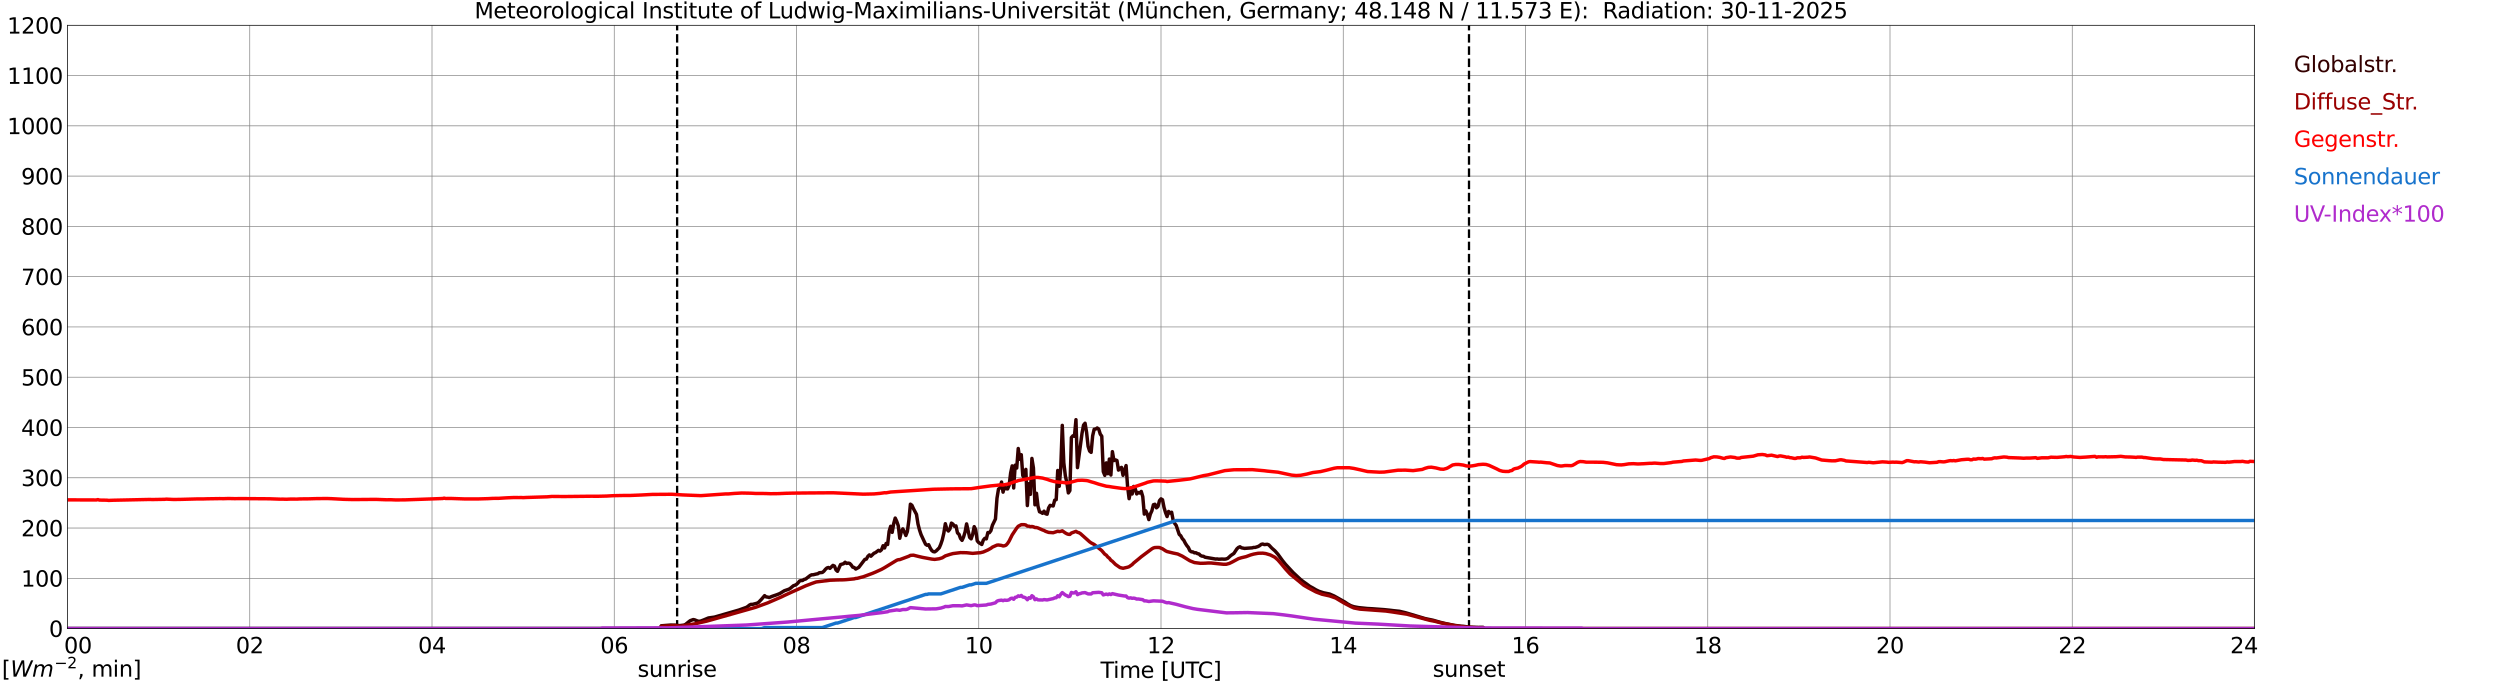 <?xml version="1.0" encoding="utf-8" standalone="no"?>
<!DOCTYPE svg PUBLIC "-//W3C//DTD SVG 1.1//EN"
  "http://www.w3.org/Graphics/SVG/1.1/DTD/svg11.dtd">
<svg xmlns:xlink="http://www.w3.org/1999/xlink" width="1085.4pt" height="296.64pt" viewBox="0 0 1085.4 296.64" xmlns="http://www.w3.org/2000/svg" version="1.1">
 <defs>
  <style type="text/css">*{stroke-linejoin: round; stroke-linecap: butt}</style>
 </defs>
 <g id="figure_1">
  <g id="patch_1">
   <path d="M 0 296.64 
L 1085.4 296.64 
L 1085.4 0 
L 0 0 
z
" style="fill: #ffffff"/>
  </g>
  <g id="axes_1">
   <g id="patch_2">
    <path d="M 29.306 272.909 
L 978.814 272.909 
L 978.814 10.976 
L 29.306 10.976 
z
" style="fill: #ffffff"/>
   </g>
   <g id="patch_3">
    <path d="M 978.814 272.909 
L 978.814 272.909 
L 978.814 10.976 
L 978.814 10.976 
z
" clip-path="url(#p9e21eddb06)" style="fill: #d3d3d3; opacity: 0.25; stroke: #d3d3d3; stroke-linejoin: miter"/>
   </g>
   <g id="matplotlib.axis_1">
    <g id="xtick_1">
     <g id="line2d_1">
      <path d="M 29.306 272.909 
L 29.306 10.976 
" clip-path="url(#p9e21eddb06)" style="fill: none; stroke: #808080; stroke-width: 0.3; stroke-linecap: square"/>
     </g>
     <g id="line2d_2"/>
     <g id="text_1">
      <!--    00 -->
      <g transform="translate(18.733 283.627) scale(0.095 -0.095)">
       <defs>
        <path id="DejaVuSans-20" transform="scale(0.016)"/>
        <path id="DejaVuSans-30" d="M 2034 4250 
Q 1547 4250 1301 3770 
Q 1056 3291 1056 2328 
Q 1056 1369 1301 889 
Q 1547 409 2034 409 
Q 2525 409 2770 889 
Q 3016 1369 3016 2328 
Q 3016 3291 2770 3770 
Q 2525 4250 2034 4250 
z
M 2034 4750 
Q 2819 4750 3233 4129 
Q 3647 3509 3647 2328 
Q 3647 1150 3233 529 
Q 2819 -91 2034 -91 
Q 1250 -91 836 529 
Q 422 1150 422 2328 
Q 422 3509 836 4129 
Q 1250 4750 2034 4750 
z
" transform="scale(0.016)"/>
       </defs>
       <use xlink:href="#DejaVuSans-20"/>
       <use xlink:href="#DejaVuSans-20" transform="translate(31.787 0)"/>
       <use xlink:href="#DejaVuSans-20" transform="translate(63.574 0)"/>
       <use xlink:href="#DejaVuSans-30" transform="translate(95.361 0)"/>
       <use xlink:href="#DejaVuSans-30" transform="translate(158.984 0)"/>
      </g>
     </g>
    </g>
    <g id="xtick_2">
     <g id="line2d_3">
      <path d="M 108.431 272.909 
L 108.431 10.976 
" clip-path="url(#p9e21eddb06)" style="fill: none; stroke: #808080; stroke-width: 0.3; stroke-linecap: square"/>
     </g>
     <g id="line2d_4"/>
     <g id="text_2">
      <!-- 02 -->
      <g transform="translate(102.387 283.627) scale(0.095 -0.095)">
       <defs>
        <path id="DejaVuSans-32" d="M 1228 531 
L 3431 531 
L 3431 0 
L 469 0 
L 469 531 
Q 828 903 1448 1529 
Q 2069 2156 2228 2338 
Q 2531 2678 2651 2914 
Q 2772 3150 2772 3378 
Q 2772 3750 2511 3984 
Q 2250 4219 1831 4219 
Q 1534 4219 1204 4116 
Q 875 4013 500 3803 
L 500 4441 
Q 881 4594 1212 4672 
Q 1544 4750 1819 4750 
Q 2544 4750 2975 4387 
Q 3406 4025 3406 3419 
Q 3406 3131 3298 2873 
Q 3191 2616 2906 2266 
Q 2828 2175 2409 1742 
Q 1991 1309 1228 531 
z
" transform="scale(0.016)"/>
       </defs>
       <use xlink:href="#DejaVuSans-30"/>
       <use xlink:href="#DejaVuSans-32" transform="translate(63.623 0)"/>
      </g>
     </g>
    </g>
    <g id="xtick_3">
     <g id="line2d_5">
      <path d="M 187.557 272.909 
L 187.557 10.976 
" clip-path="url(#p9e21eddb06)" style="fill: none; stroke: #808080; stroke-width: 0.3; stroke-linecap: square"/>
     </g>
     <g id="line2d_6"/>
     <g id="text_3">
      <!-- 04 -->
      <g transform="translate(181.513 283.627) scale(0.095 -0.095)">
       <defs>
        <path id="DejaVuSans-34" d="M 2419 4116 
L 825 1625 
L 2419 1625 
L 2419 4116 
z
M 2253 4666 
L 3047 4666 
L 3047 1625 
L 3713 1625 
L 3713 1100 
L 3047 1100 
L 3047 0 
L 2419 0 
L 2419 1100 
L 313 1100 
L 313 1709 
L 2253 4666 
z
" transform="scale(0.016)"/>
       </defs>
       <use xlink:href="#DejaVuSans-30"/>
       <use xlink:href="#DejaVuSans-34" transform="translate(63.623 0)"/>
      </g>
     </g>
    </g>
    <g id="xtick_4">
     <g id="line2d_7">
      <path d="M 266.683 272.909 
L 266.683 10.976 
" clip-path="url(#p9e21eddb06)" style="fill: none; stroke: #808080; stroke-width: 0.3; stroke-linecap: square"/>
     </g>
     <g id="line2d_8"/>
     <g id="text_4">
      <!-- 06 -->
      <g transform="translate(260.638 283.627) scale(0.095 -0.095)">
       <defs>
        <path id="DejaVuSans-36" d="M 2113 2584 
Q 1688 2584 1439 2293 
Q 1191 2003 1191 1497 
Q 1191 994 1439 701 
Q 1688 409 2113 409 
Q 2538 409 2786 701 
Q 3034 994 3034 1497 
Q 3034 2003 2786 2293 
Q 2538 2584 2113 2584 
z
M 3366 4563 
L 3366 3988 
Q 3128 4100 2886 4159 
Q 2644 4219 2406 4219 
Q 1781 4219 1451 3797 
Q 1122 3375 1075 2522 
Q 1259 2794 1537 2939 
Q 1816 3084 2150 3084 
Q 2853 3084 3261 2657 
Q 3669 2231 3669 1497 
Q 3669 778 3244 343 
Q 2819 -91 2113 -91 
Q 1303 -91 875 529 
Q 447 1150 447 2328 
Q 447 3434 972 4092 
Q 1497 4750 2381 4750 
Q 2619 4750 2861 4703 
Q 3103 4656 3366 4563 
z
" transform="scale(0.016)"/>
       </defs>
       <use xlink:href="#DejaVuSans-30"/>
       <use xlink:href="#DejaVuSans-36" transform="translate(63.623 0)"/>
      </g>
     </g>
    </g>
    <g id="xtick_5">
     <g id="line2d_9">
      <path d="M 345.808 272.909 
L 345.808 10.976 
" clip-path="url(#p9e21eddb06)" style="fill: none; stroke: #808080; stroke-width: 0.3; stroke-linecap: square"/>
     </g>
     <g id="line2d_10"/>
     <g id="text_5">
      <!-- 08 -->
      <g transform="translate(339.764 283.627) scale(0.095 -0.095)">
       <defs>
        <path id="DejaVuSans-38" d="M 2034 2216 
Q 1584 2216 1326 1975 
Q 1069 1734 1069 1313 
Q 1069 891 1326 650 
Q 1584 409 2034 409 
Q 2484 409 2743 651 
Q 3003 894 3003 1313 
Q 3003 1734 2745 1975 
Q 2488 2216 2034 2216 
z
M 1403 2484 
Q 997 2584 770 2862 
Q 544 3141 544 3541 
Q 544 4100 942 4425 
Q 1341 4750 2034 4750 
Q 2731 4750 3128 4425 
Q 3525 4100 3525 3541 
Q 3525 3141 3298 2862 
Q 3072 2584 2669 2484 
Q 3125 2378 3379 2068 
Q 3634 1759 3634 1313 
Q 3634 634 3220 271 
Q 2806 -91 2034 -91 
Q 1263 -91 848 271 
Q 434 634 434 1313 
Q 434 1759 690 2068 
Q 947 2378 1403 2484 
z
M 1172 3481 
Q 1172 3119 1398 2916 
Q 1625 2713 2034 2713 
Q 2441 2713 2670 2916 
Q 2900 3119 2900 3481 
Q 2900 3844 2670 4047 
Q 2441 4250 2034 4250 
Q 1625 4250 1398 4047 
Q 1172 3844 1172 3481 
z
" transform="scale(0.016)"/>
       </defs>
       <use xlink:href="#DejaVuSans-30"/>
       <use xlink:href="#DejaVuSans-38" transform="translate(63.623 0)"/>
      </g>
     </g>
    </g>
    <g id="xtick_6">
     <g id="line2d_11">
      <path d="M 424.934 272.909 
L 424.934 10.976 
" clip-path="url(#p9e21eddb06)" style="fill: none; stroke: #808080; stroke-width: 0.3; stroke-linecap: square"/>
     </g>
     <g id="line2d_12"/>
     <g id="text_6">
      <!-- 10 -->
      <g transform="translate(418.89 283.627) scale(0.095 -0.095)">
       <defs>
        <path id="DejaVuSans-31" d="M 794 531 
L 1825 531 
L 1825 4091 
L 703 3866 
L 703 4441 
L 1819 4666 
L 2450 4666 
L 2450 531 
L 3481 531 
L 3481 0 
L 794 0 
L 794 531 
z
" transform="scale(0.016)"/>
       </defs>
       <use xlink:href="#DejaVuSans-31"/>
       <use xlink:href="#DejaVuSans-30" transform="translate(63.623 0)"/>
      </g>
     </g>
    </g>
    <g id="xtick_7">
     <g id="line2d_13">
      <path d="M 504.06 272.909 
L 504.06 10.976 
" clip-path="url(#p9e21eddb06)" style="fill: none; stroke: #808080; stroke-width: 0.3; stroke-linecap: square"/>
     </g>
     <g id="line2d_14"/>
     <g id="text_7">
      <!-- 12 -->
      <g transform="translate(498.015 283.627) scale(0.095 -0.095)">
       <use xlink:href="#DejaVuSans-31"/>
       <use xlink:href="#DejaVuSans-32" transform="translate(63.623 0)"/>
      </g>
     </g>
    </g>
    <g id="xtick_8">
     <g id="line2d_15">
      <path d="M 583.185 272.909 
L 583.185 10.976 
" clip-path="url(#p9e21eddb06)" style="fill: none; stroke: #808080; stroke-width: 0.3; stroke-linecap: square"/>
     </g>
     <g id="line2d_16"/>
     <g id="text_8">
      <!-- 14 -->
      <g transform="translate(577.141 283.627) scale(0.095 -0.095)">
       <use xlink:href="#DejaVuSans-31"/>
       <use xlink:href="#DejaVuSans-34" transform="translate(63.623 0)"/>
      </g>
     </g>
    </g>
    <g id="xtick_9">
     <g id="line2d_17">
      <path d="M 662.311 272.909 
L 662.311 10.976 
" clip-path="url(#p9e21eddb06)" style="fill: none; stroke: #808080; stroke-width: 0.3; stroke-linecap: square"/>
     </g>
     <g id="line2d_18"/>
     <g id="text_9">
      <!-- 16 -->
      <g transform="translate(656.267 283.627) scale(0.095 -0.095)">
       <use xlink:href="#DejaVuSans-31"/>
       <use xlink:href="#DejaVuSans-36" transform="translate(63.623 0)"/>
      </g>
     </g>
    </g>
    <g id="xtick_10">
     <g id="line2d_19">
      <path d="M 741.437 272.909 
L 741.437 10.976 
" clip-path="url(#p9e21eddb06)" style="fill: none; stroke: #808080; stroke-width: 0.3; stroke-linecap: square"/>
     </g>
     <g id="line2d_20"/>
     <g id="text_10">
      <!-- 18 -->
      <g transform="translate(735.392 283.627) scale(0.095 -0.095)">
       <use xlink:href="#DejaVuSans-31"/>
       <use xlink:href="#DejaVuSans-38" transform="translate(63.623 0)"/>
      </g>
     </g>
    </g>
    <g id="xtick_11">
     <g id="line2d_21">
      <path d="M 820.562 272.909 
L 820.562 10.976 
" clip-path="url(#p9e21eddb06)" style="fill: none; stroke: #808080; stroke-width: 0.3; stroke-linecap: square"/>
     </g>
     <g id="line2d_22"/>
     <g id="text_11">
      <!-- 20 -->
      <g transform="translate(814.518 283.627) scale(0.095 -0.095)">
       <use xlink:href="#DejaVuSans-32"/>
       <use xlink:href="#DejaVuSans-30" transform="translate(63.623 0)"/>
      </g>
     </g>
    </g>
    <g id="xtick_12">
     <g id="line2d_23">
      <path d="M 899.688 272.909 
L 899.688 10.976 
" clip-path="url(#p9e21eddb06)" style="fill: none; stroke: #808080; stroke-width: 0.3; stroke-linecap: square"/>
     </g>
     <g id="line2d_24"/>
     <g id="text_12">
      <!-- 22 -->
      <g transform="translate(893.644 283.627) scale(0.095 -0.095)">
       <use xlink:href="#DejaVuSans-32"/>
       <use xlink:href="#DejaVuSans-32" transform="translate(63.623 0)"/>
      </g>
     </g>
    </g>
    <g id="xtick_13">
     <g id="line2d_25">
      <path d="M 978.814 272.909 
L 978.814 10.976 
" clip-path="url(#p9e21eddb06)" style="fill: none; stroke: #808080; stroke-width: 0.3; stroke-linecap: square"/>
     </g>
     <g id="line2d_26"/>
     <g id="text_13">
      <!-- 24    -->
      <g transform="translate(968.241 283.627) scale(0.095 -0.095)">
       <use xlink:href="#DejaVuSans-32"/>
       <use xlink:href="#DejaVuSans-34" transform="translate(63.623 0)"/>
       <use xlink:href="#DejaVuSans-20" transform="translate(127.246 0)"/>
       <use xlink:href="#DejaVuSans-20" transform="translate(159.033 0)"/>
       <use xlink:href="#DejaVuSans-20" transform="translate(190.82 0)"/>
      </g>
     </g>
    </g>
    <g id="text_14">
     <!-- Time [UTC] -->
     <g transform="translate(477.806 294.322) scale(0.095 -0.095)">
      <defs>
       <path id="DejaVuSans-54" d="M -19 4666 
L 3928 4666 
L 3928 4134 
L 2272 4134 
L 2272 0 
L 1638 0 
L 1638 4134 
L -19 4134 
L -19 4666 
z
" transform="scale(0.016)"/>
       <path id="DejaVuSans-69" d="M 603 3500 
L 1178 3500 
L 1178 0 
L 603 0 
L 603 3500 
z
M 603 4863 
L 1178 4863 
L 1178 4134 
L 603 4134 
L 603 4863 
z
" transform="scale(0.016)"/>
       <path id="DejaVuSans-6d" d="M 3328 2828 
Q 3544 3216 3844 3400 
Q 4144 3584 4550 3584 
Q 5097 3584 5394 3201 
Q 5691 2819 5691 2113 
L 5691 0 
L 5113 0 
L 5113 2094 
Q 5113 2597 4934 2840 
Q 4756 3084 4391 3084 
Q 3944 3084 3684 2787 
Q 3425 2491 3425 1978 
L 3425 0 
L 2847 0 
L 2847 2094 
Q 2847 2600 2669 2842 
Q 2491 3084 2119 3084 
Q 1678 3084 1418 2786 
Q 1159 2488 1159 1978 
L 1159 0 
L 581 0 
L 581 3500 
L 1159 3500 
L 1159 2956 
Q 1356 3278 1631 3431 
Q 1906 3584 2284 3584 
Q 2666 3584 2933 3390 
Q 3200 3197 3328 2828 
z
" transform="scale(0.016)"/>
       <path id="DejaVuSans-65" d="M 3597 1894 
L 3597 1613 
L 953 1613 
Q 991 1019 1311 708 
Q 1631 397 2203 397 
Q 2534 397 2845 478 
Q 3156 559 3463 722 
L 3463 178 
Q 3153 47 2828 -22 
Q 2503 -91 2169 -91 
Q 1331 -91 842 396 
Q 353 884 353 1716 
Q 353 2575 817 3079 
Q 1281 3584 2069 3584 
Q 2775 3584 3186 3129 
Q 3597 2675 3597 1894 
z
M 3022 2063 
Q 3016 2534 2758 2815 
Q 2500 3097 2075 3097 
Q 1594 3097 1305 2825 
Q 1016 2553 972 2059 
L 3022 2063 
z
" transform="scale(0.016)"/>
       <path id="DejaVuSans-5b" d="M 550 4863 
L 1875 4863 
L 1875 4416 
L 1125 4416 
L 1125 -397 
L 1875 -397 
L 1875 -844 
L 550 -844 
L 550 4863 
z
" transform="scale(0.016)"/>
       <path id="DejaVuSans-55" d="M 556 4666 
L 1191 4666 
L 1191 1831 
Q 1191 1081 1462 751 
Q 1734 422 2344 422 
Q 2950 422 3222 751 
Q 3494 1081 3494 1831 
L 3494 4666 
L 4128 4666 
L 4128 1753 
Q 4128 841 3676 375 
Q 3225 -91 2344 -91 
Q 1459 -91 1007 375 
Q 556 841 556 1753 
L 556 4666 
z
" transform="scale(0.016)"/>
       <path id="DejaVuSans-43" d="M 4122 4306 
L 4122 3641 
Q 3803 3938 3442 4084 
Q 3081 4231 2675 4231 
Q 1875 4231 1450 3742 
Q 1025 3253 1025 2328 
Q 1025 1406 1450 917 
Q 1875 428 2675 428 
Q 3081 428 3442 575 
Q 3803 722 4122 1019 
L 4122 359 
Q 3791 134 3420 21 
Q 3050 -91 2638 -91 
Q 1578 -91 968 557 
Q 359 1206 359 2328 
Q 359 3453 968 4101 
Q 1578 4750 2638 4750 
Q 3056 4750 3426 4639 
Q 3797 4528 4122 4306 
z
" transform="scale(0.016)"/>
       <path id="DejaVuSans-5d" d="M 1947 4863 
L 1947 -844 
L 622 -844 
L 622 -397 
L 1369 -397 
L 1369 4416 
L 622 4416 
L 622 4863 
L 1947 4863 
z
" transform="scale(0.016)"/>
      </defs>
      <use xlink:href="#DejaVuSans-54"/>
      <use xlink:href="#DejaVuSans-69" transform="translate(57.959 0)"/>
      <use xlink:href="#DejaVuSans-6d" transform="translate(85.742 0)"/>
      <use xlink:href="#DejaVuSans-65" transform="translate(183.154 0)"/>
      <use xlink:href="#DejaVuSans-20" transform="translate(244.678 0)"/>
      <use xlink:href="#DejaVuSans-5b" transform="translate(276.465 0)"/>
      <use xlink:href="#DejaVuSans-55" transform="translate(315.479 0)"/>
      <use xlink:href="#DejaVuSans-54" transform="translate(388.672 0)"/>
      <use xlink:href="#DejaVuSans-43" transform="translate(443.881 0)"/>
      <use xlink:href="#DejaVuSans-5d" transform="translate(513.705 0)"/>
     </g>
    </g>
   </g>
   <g id="matplotlib.axis_2">
    <g id="ytick_1">
     <g id="line2d_27">
      <path d="M 29.306 272.909 
L 978.814 272.909 
" clip-path="url(#p9e21eddb06)" style="fill: none; stroke: #808080; stroke-width: 0.3; stroke-linecap: square"/>
     </g>
     <g id="line2d_28"/>
     <g id="text_15">
      <!-- 0 -->
      <g transform="translate(21.261 276.518) scale(0.095 -0.095)">
       <use xlink:href="#DejaVuSans-30"/>
      </g>
     </g>
    </g>
    <g id="ytick_2">
     <g id="line2d_29">
      <path d="M 29.306 251.081 
L 978.814 251.081 
" clip-path="url(#p9e21eddb06)" style="fill: none; stroke: #808080; stroke-width: 0.3; stroke-linecap: square"/>
     </g>
     <g id="line2d_30"/>
     <g id="text_16">
      <!-- 100 -->
      <g transform="translate(9.173 254.69) scale(0.095 -0.095)">
       <use xlink:href="#DejaVuSans-31"/>
       <use xlink:href="#DejaVuSans-30" transform="translate(63.623 0)"/>
       <use xlink:href="#DejaVuSans-30" transform="translate(127.246 0)"/>
      </g>
     </g>
    </g>
    <g id="ytick_3">
     <g id="line2d_31">
      <path d="M 29.306 229.253 
L 978.814 229.253 
" clip-path="url(#p9e21eddb06)" style="fill: none; stroke: #808080; stroke-width: 0.3; stroke-linecap: square"/>
     </g>
     <g id="line2d_32"/>
     <g id="text_17">
      <!-- 200 -->
      <g transform="translate(9.173 232.863) scale(0.095 -0.095)">
       <use xlink:href="#DejaVuSans-32"/>
       <use xlink:href="#DejaVuSans-30" transform="translate(63.623 0)"/>
       <use xlink:href="#DejaVuSans-30" transform="translate(127.246 0)"/>
      </g>
     </g>
    </g>
    <g id="ytick_4">
     <g id="line2d_33">
      <path d="M 29.306 207.426 
L 978.814 207.426 
" clip-path="url(#p9e21eddb06)" style="fill: none; stroke: #808080; stroke-width: 0.3; stroke-linecap: square"/>
     </g>
     <g id="line2d_34"/>
     <g id="text_18">
      <!-- 300 -->
      <g transform="translate(9.173 211.035) scale(0.095 -0.095)">
       <defs>
        <path id="DejaVuSans-33" d="M 2597 2516 
Q 3050 2419 3304 2112 
Q 3559 1806 3559 1356 
Q 3559 666 3084 287 
Q 2609 -91 1734 -91 
Q 1441 -91 1130 -33 
Q 819 25 488 141 
L 488 750 
Q 750 597 1062 519 
Q 1375 441 1716 441 
Q 2309 441 2620 675 
Q 2931 909 2931 1356 
Q 2931 1769 2642 2001 
Q 2353 2234 1838 2234 
L 1294 2234 
L 1294 2753 
L 1863 2753 
Q 2328 2753 2575 2939 
Q 2822 3125 2822 3475 
Q 2822 3834 2567 4026 
Q 2313 4219 1838 4219 
Q 1578 4219 1281 4162 
Q 984 4106 628 3988 
L 628 4550 
Q 988 4650 1302 4700 
Q 1616 4750 1894 4750 
Q 2613 4750 3031 4423 
Q 3450 4097 3450 3541 
Q 3450 3153 3228 2886 
Q 3006 2619 2597 2516 
z
" transform="scale(0.016)"/>
       </defs>
       <use xlink:href="#DejaVuSans-33"/>
       <use xlink:href="#DejaVuSans-30" transform="translate(63.623 0)"/>
       <use xlink:href="#DejaVuSans-30" transform="translate(127.246 0)"/>
      </g>
     </g>
    </g>
    <g id="ytick_5">
     <g id="line2d_35">
      <path d="M 29.306 185.598 
L 978.814 185.598 
" clip-path="url(#p9e21eddb06)" style="fill: none; stroke: #808080; stroke-width: 0.3; stroke-linecap: square"/>
     </g>
     <g id="line2d_36"/>
     <g id="text_19">
      <!-- 400 -->
      <g transform="translate(9.173 189.207) scale(0.095 -0.095)">
       <use xlink:href="#DejaVuSans-34"/>
       <use xlink:href="#DejaVuSans-30" transform="translate(63.623 0)"/>
       <use xlink:href="#DejaVuSans-30" transform="translate(127.246 0)"/>
      </g>
     </g>
    </g>
    <g id="ytick_6">
     <g id="line2d_37">
      <path d="M 29.306 163.77 
L 978.814 163.77 
" clip-path="url(#p9e21eddb06)" style="fill: none; stroke: #808080; stroke-width: 0.3; stroke-linecap: square"/>
     </g>
     <g id="line2d_38"/>
     <g id="text_20">
      <!-- 500 -->
      <g transform="translate(9.173 167.379) scale(0.095 -0.095)">
       <defs>
        <path id="DejaVuSans-35" d="M 691 4666 
L 3169 4666 
L 3169 4134 
L 1269 4134 
L 1269 2991 
Q 1406 3038 1543 3061 
Q 1681 3084 1819 3084 
Q 2600 3084 3056 2656 
Q 3513 2228 3513 1497 
Q 3513 744 3044 326 
Q 2575 -91 1722 -91 
Q 1428 -91 1123 -41 
Q 819 9 494 109 
L 494 744 
Q 775 591 1075 516 
Q 1375 441 1709 441 
Q 2250 441 2565 725 
Q 2881 1009 2881 1497 
Q 2881 1984 2565 2268 
Q 2250 2553 1709 2553 
Q 1456 2553 1204 2497 
Q 953 2441 691 2322 
L 691 4666 
z
" transform="scale(0.016)"/>
       </defs>
       <use xlink:href="#DejaVuSans-35"/>
       <use xlink:href="#DejaVuSans-30" transform="translate(63.623 0)"/>
       <use xlink:href="#DejaVuSans-30" transform="translate(127.246 0)"/>
      </g>
     </g>
    </g>
    <g id="ytick_7">
     <g id="line2d_39">
      <path d="M 29.306 141.942 
L 978.814 141.942 
" clip-path="url(#p9e21eddb06)" style="fill: none; stroke: #808080; stroke-width: 0.3; stroke-linecap: square"/>
     </g>
     <g id="line2d_40"/>
     <g id="text_21">
      <!-- 600 -->
      <g transform="translate(9.173 145.551) scale(0.095 -0.095)">
       <use xlink:href="#DejaVuSans-36"/>
       <use xlink:href="#DejaVuSans-30" transform="translate(63.623 0)"/>
       <use xlink:href="#DejaVuSans-30" transform="translate(127.246 0)"/>
      </g>
     </g>
    </g>
    <g id="ytick_8">
     <g id="line2d_41">
      <path d="M 29.306 120.114 
L 978.814 120.114 
" clip-path="url(#p9e21eddb06)" style="fill: none; stroke: #808080; stroke-width: 0.3; stroke-linecap: square"/>
     </g>
     <g id="line2d_42"/>
     <g id="text_22">
      <!-- 700 -->
      <g transform="translate(9.173 123.724) scale(0.095 -0.095)">
       <defs>
        <path id="DejaVuSans-37" d="M 525 4666 
L 3525 4666 
L 3525 4397 
L 1831 0 
L 1172 0 
L 2766 4134 
L 525 4134 
L 525 4666 
z
" transform="scale(0.016)"/>
       </defs>
       <use xlink:href="#DejaVuSans-37"/>
       <use xlink:href="#DejaVuSans-30" transform="translate(63.623 0)"/>
       <use xlink:href="#DejaVuSans-30" transform="translate(127.246 0)"/>
      </g>
     </g>
    </g>
    <g id="ytick_9">
     <g id="line2d_43">
      <path d="M 29.306 98.287 
L 978.814 98.287 
" clip-path="url(#p9e21eddb06)" style="fill: none; stroke: #808080; stroke-width: 0.3; stroke-linecap: square"/>
     </g>
     <g id="line2d_44"/>
     <g id="text_23">
      <!-- 800 -->
      <g transform="translate(9.173 101.896) scale(0.095 -0.095)">
       <use xlink:href="#DejaVuSans-38"/>
       <use xlink:href="#DejaVuSans-30" transform="translate(63.623 0)"/>
       <use xlink:href="#DejaVuSans-30" transform="translate(127.246 0)"/>
      </g>
     </g>
    </g>
    <g id="ytick_10">
     <g id="line2d_45">
      <path d="M 29.306 76.459 
L 978.814 76.459 
" clip-path="url(#p9e21eddb06)" style="fill: none; stroke: #808080; stroke-width: 0.3; stroke-linecap: square"/>
     </g>
     <g id="line2d_46"/>
     <g id="text_24">
      <!-- 900 -->
      <g transform="translate(9.173 80.068) scale(0.095 -0.095)">
       <defs>
        <path id="DejaVuSans-39" d="M 703 97 
L 703 672 
Q 941 559 1184 500 
Q 1428 441 1663 441 
Q 2288 441 2617 861 
Q 2947 1281 2994 2138 
Q 2813 1869 2534 1725 
Q 2256 1581 1919 1581 
Q 1219 1581 811 2004 
Q 403 2428 403 3163 
Q 403 3881 828 4315 
Q 1253 4750 1959 4750 
Q 2769 4750 3195 4129 
Q 3622 3509 3622 2328 
Q 3622 1225 3098 567 
Q 2575 -91 1691 -91 
Q 1453 -91 1209 -44 
Q 966 3 703 97 
z
M 1959 2075 
Q 2384 2075 2632 2365 
Q 2881 2656 2881 3163 
Q 2881 3666 2632 3958 
Q 2384 4250 1959 4250 
Q 1534 4250 1286 3958 
Q 1038 3666 1038 3163 
Q 1038 2656 1286 2365 
Q 1534 2075 1959 2075 
z
" transform="scale(0.016)"/>
       </defs>
       <use xlink:href="#DejaVuSans-39"/>
       <use xlink:href="#DejaVuSans-30" transform="translate(63.623 0)"/>
       <use xlink:href="#DejaVuSans-30" transform="translate(127.246 0)"/>
      </g>
     </g>
    </g>
    <g id="ytick_11">
     <g id="line2d_47">
      <path d="M 29.306 54.631 
L 978.814 54.631 
" clip-path="url(#p9e21eddb06)" style="fill: none; stroke: #808080; stroke-width: 0.3; stroke-linecap: square"/>
     </g>
     <g id="line2d_48"/>
     <g id="text_25">
      <!-- 1000 -->
      <g transform="translate(3.128 58.24) scale(0.095 -0.095)">
       <use xlink:href="#DejaVuSans-31"/>
       <use xlink:href="#DejaVuSans-30" transform="translate(63.623 0)"/>
       <use xlink:href="#DejaVuSans-30" transform="translate(127.246 0)"/>
       <use xlink:href="#DejaVuSans-30" transform="translate(190.869 0)"/>
      </g>
     </g>
    </g>
    <g id="ytick_12">
     <g id="line2d_49">
      <path d="M 29.306 32.803 
L 978.814 32.803 
" clip-path="url(#p9e21eddb06)" style="fill: none; stroke: #808080; stroke-width: 0.3; stroke-linecap: square"/>
     </g>
     <g id="line2d_50"/>
     <g id="text_26">
      <!-- 1100 -->
      <g transform="translate(3.128 36.413) scale(0.095 -0.095)">
       <use xlink:href="#DejaVuSans-31"/>
       <use xlink:href="#DejaVuSans-31" transform="translate(63.623 0)"/>
       <use xlink:href="#DejaVuSans-30" transform="translate(127.246 0)"/>
       <use xlink:href="#DejaVuSans-30" transform="translate(190.869 0)"/>
      </g>
     </g>
    </g>
    <g id="ytick_13">
     <g id="line2d_51">
      <path d="M 29.306 10.976 
L 978.814 10.976 
" clip-path="url(#p9e21eddb06)" style="fill: none; stroke: #808080; stroke-width: 0.3; stroke-linecap: square"/>
     </g>
     <g id="line2d_52"/>
     <g id="text_27">
      <!-- 1200 -->
      <g transform="translate(3.128 14.585) scale(0.095 -0.095)">
       <use xlink:href="#DejaVuSans-31"/>
       <use xlink:href="#DejaVuSans-32" transform="translate(63.623 0)"/>
       <use xlink:href="#DejaVuSans-30" transform="translate(127.246 0)"/>
       <use xlink:href="#DejaVuSans-30" transform="translate(190.869 0)"/>
      </g>
     </g>
    </g>
   </g>
   <g id="line2d_53">
    <path d="M 293.981 272.909 
L 293.981 10.976 
" clip-path="url(#p9e21eddb06)" style="fill: none; stroke-dasharray: 3.7,1.6; stroke-dashoffset: 0; stroke: #000000"/>
   </g>
   <g id="line2d_54">
    <path d="M 637.782 272.909 
L 637.782 10.976 
" clip-path="url(#p9e21eddb06)" style="fill: none; stroke-dasharray: 3.7,1.6; stroke-dashoffset: 0; stroke: #000000"/>
   </g>
   <g id="line2d_55">
    <path d="M 29.306 272.909 
L 286.464 272.909 
L 287.124 271.689 
L 291.08 271.383 
L 293.058 271.401 
L 295.036 271.621 
L 297.014 271.383 
L 297.674 271.064 
L 298.992 269.984 
L 299.652 269.477 
L 300.971 268.986 
L 301.63 269.122 
L 302.949 269.663 
L 303.608 269.731 
L 304.267 269.628 
L 305.586 269.122 
L 307.564 268.294 
L 310.202 267.923 
L 320.752 264.867 
L 324.049 263.687 
L 324.708 263.263 
L 325.368 262.707 
L 326.027 262.386 
L 326.686 262.403 
L 328.665 261.897 
L 329.324 261.526 
L 330.643 260.142 
L 331.961 258.605 
L 332.621 259.162 
L 333.28 259.229 
L 333.94 259.432 
L 335.258 258.891 
L 337.236 258.217 
L 338.555 257.693 
L 340.533 256.477 
L 342.512 255.802 
L 343.171 255.381 
L 344.49 254.283 
L 345.149 254.08 
L 345.808 253.709 
L 346.468 253.085 
L 347.127 252.258 
L 347.787 252.055 
L 348.446 252.037 
L 349.105 251.548 
L 349.765 251.413 
L 351.743 249.861 
L 352.402 249.555 
L 353.062 249.54 
L 354.38 249.219 
L 355.04 249.101 
L 355.699 248.663 
L 357.018 248.542 
L 357.677 248.021 
L 358.337 247.194 
L 358.996 246.602 
L 359.655 246.382 
L 360.315 246.755 
L 361.634 245.471 
L 362.293 245.775 
L 362.952 247.447 
L 363.612 248.036 
L 364.93 245.116 
L 366.249 244.744 
L 366.909 244.103 
L 367.568 244.609 
L 368.227 244.476 
L 368.887 244.594 
L 369.546 245.268 
L 370.206 246.231 
L 370.865 246.382 
L 371.524 247.058 
L 372.843 246.331 
L 375.481 242.872 
L 376.14 242.736 
L 376.799 241.538 
L 377.459 240.914 
L 378.118 241.488 
L 379.437 240.204 
L 380.096 239.934 
L 381.415 238.938 
L 382.074 239.259 
L 382.734 238.668 
L 383.393 236.928 
L 384.053 237.908 
L 384.712 235.95 
L 385.371 236.406 
L 386.031 230.666 
L 386.69 228.487 
L 387.349 231.122 
L 388.009 227.306 
L 388.668 224.927 
L 389.328 226.344 
L 389.987 228.234 
L 390.646 233.689 
L 391.306 230.869 
L 391.965 229.62 
L 392.624 230.869 
L 393.284 232.488 
L 393.943 230.768 
L 394.603 225.822 
L 395.262 218.9 
L 395.921 219.372 
L 396.581 220.841 
L 397.899 223.323 
L 398.559 227.527 
L 399.218 230.091 
L 399.878 232.084 
L 401.196 234.937 
L 401.856 236.304 
L 402.515 236.742 
L 403.175 236.489 
L 403.834 237.875 
L 404.493 238.956 
L 405.153 239.495 
L 405.812 239.595 
L 406.471 239.157 
L 407.79 237.84 
L 408.45 236.304 
L 409.109 234.346 
L 409.768 231.493 
L 410.428 227.374 
L 411.087 229.806 
L 411.746 230.548 
L 412.406 229.688 
L 413.065 227.121 
L 413.725 227.542 
L 414.384 228.487 
L 415.043 228.319 
L 415.703 231.375 
L 416.362 231.966 
L 417.022 233.772 
L 417.681 234.599 
L 418.34 233.147 
L 419 230.954 
L 419.659 227.459 
L 420.978 233.333 
L 421.637 233.942 
L 422.297 231.999 
L 422.956 228.657 
L 423.615 229.974 
L 424.275 234.819 
L 424.934 235.579 
L 426.253 236.389 
L 426.912 234.498 
L 427.572 233.721 
L 428.231 233.957 
L 428.89 231.207 
L 429.55 231.275 
L 430.209 230.395 
L 430.869 228.033 
L 432.187 225.331 
L 432.847 216.333 
L 433.506 212.332 
L 434.165 211.843 
L 434.825 209.277 
L 435.484 213.666 
L 436.144 211.066 
L 436.803 212.18 
L 437.462 212.265 
L 438.122 210.695 
L 438.781 205.361 
L 439.44 202.272 
L 440.1 211.861 
L 440.759 201.966 
L 441.419 203.2 
L 442.078 194.726 
L 442.737 199.402 
L 443.397 197.426 
L 444.056 206.526 
L 444.716 207.436 
L 445.375 203.791 
L 446.034 219.49 
L 446.694 210.003 
L 447.353 214.629 
L 448.012 199.031 
L 448.672 203.167 
L 449.331 219.169 
L 449.991 214.172 
L 450.65 219.743 
L 451.309 222.192 
L 451.969 222.445 
L 452.628 222.866 
L 453.287 221.939 
L 453.947 223.035 
L 454.606 223.255 
L 455.266 220.52 
L 455.925 219.407 
L 457.244 219.675 
L 457.903 217.161 
L 458.563 216.925 
L 459.222 204.263 
L 459.881 211.117 
L 460.541 203.082 
L 461.2 184.681 
L 461.859 200.903 
L 462.519 206.509 
L 463.178 209.565 
L 463.838 214.004 
L 464.497 213.007 
L 465.156 189.948 
L 465.816 189.206 
L 466.475 189.424 
L 467.134 182.217 
L 467.794 203.014 
L 469.772 188.108 
L 470.431 184.563 
L 471.091 183.753 
L 471.75 187.702 
L 472.409 193.796 
L 473.069 195.839 
L 473.728 196.396 
L 474.388 189.206 
L 475.047 186.368 
L 475.706 186.268 
L 476.366 185.812 
L 477.025 186.301 
L 477.685 188.462 
L 478.344 189.374 
L 479.003 204.769 
L 479.663 206.391 
L 480.322 200.971 
L 480.981 205.664 
L 481.641 199.299 
L 482.3 206.238 
L 482.96 196.093 
L 483.619 199.958 
L 484.278 199.655 
L 484.938 199.941 
L 485.597 204.095 
L 486.256 203.318 
L 486.916 202.929 
L 487.575 206.356 
L 488.894 202.137 
L 489.553 211.252 
L 490.213 216.502 
L 490.872 213.16 
L 491.532 214.461 
L 492.191 211.202 
L 492.85 212.114 
L 493.51 214.443 
L 494.169 213.834 
L 494.828 214.055 
L 495.488 213.363 
L 496.147 215.641 
L 496.807 223.205 
L 497.466 221.803 
L 498.125 223.323 
L 498.785 225.584 
L 499.444 223.187 
L 500.103 221.753 
L 500.763 219.136 
L 501.422 218.933 
L 502.082 220.47 
L 502.741 219.913 
L 503.4 217.364 
L 504.06 216.587 
L 504.719 216.975 
L 505.379 220.352 
L 506.038 222.563 
L 506.697 224.268 
L 507.357 222.057 
L 508.016 222.766 
L 508.675 222.395 
L 509.335 225.905 
L 509.994 227.239 
L 510.654 228.101 
L 511.972 232.017 
L 512.632 232.591 
L 513.291 233.839 
L 513.95 234.549 
L 514.61 235.832 
L 515.269 236.862 
L 515.929 237.672 
L 516.588 239.106 
L 517.247 239.58 
L 517.907 239.613 
L 518.566 240.036 
L 519.226 239.969 
L 519.885 240.372 
L 520.544 240.49 
L 521.204 241.167 
L 521.863 241.453 
L 522.522 241.52 
L 523.182 241.926 
L 527.797 242.719 
L 528.457 242.669 
L 529.116 242.786 
L 530.435 242.719 
L 531.754 242.769 
L 532.413 242.651 
L 533.073 242.383 
L 534.391 241.167 
L 535.71 240.272 
L 537.029 238.262 
L 537.688 237.672 
L 538.348 237.384 
L 539.007 237.84 
L 540.326 238.094 
L 543.623 237.858 
L 544.282 237.672 
L 544.941 237.672 
L 546.26 237.249 
L 546.919 236.862 
L 547.579 236.339 
L 548.238 236.186 
L 548.898 236.439 
L 550.216 236.304 
L 550.876 236.574 
L 552.195 237.993 
L 553.513 239.141 
L 554.832 240.643 
L 556.81 243.378 
L 558.129 245.015 
L 561.426 248.577 
L 564.723 251.666 
L 566.042 252.664 
L 567.36 253.591 
L 568.679 254.569 
L 569.998 255.279 
L 571.317 256.073 
L 572.635 256.715 
L 574.613 257.357 
L 577.251 257.896 
L 579.229 258.756 
L 583.845 261.355 
L 585.164 262.25 
L 586.482 262.977 
L 587.801 263.416 
L 589.779 263.787 
L 593.736 264.193 
L 595.714 264.293 
L 600.989 264.682 
L 603.626 264.953 
L 604.945 265.121 
L 607.582 265.391 
L 610.22 266.016 
L 618.792 268.583 
L 622.089 269.257 
L 625.386 270.202 
L 627.364 270.676 
L 631.32 271.486 
L 634.617 271.907 
L 635.276 271.907 
L 637.914 272.278 
L 641.87 272.381 
L 643.848 272.346 
L 644.508 272.909 
L 978.154 272.909 
L 978.154 272.909 
" clip-path="url(#p9e21eddb06)" style="fill: none; stroke: #330000; stroke-width: 1.5; stroke-linecap: square"/>
   </g>
   <g id="line2d_56">
    <path d="M 29.306 272.909 
L 286.464 272.909 
L 287.124 271.909 
L 293.058 271.588 
L 295.036 271.817 
L 295.696 271.817 
L 297.674 271.497 
L 301.63 270.853 
L 306.905 269.656 
L 328.005 263.684 
L 333.28 261.753 
L 339.215 259.179 
L 340.533 258.537 
L 343.83 257.02 
L 347.127 255.549 
L 349.765 254.355 
L 352.402 253.345 
L 354.38 252.655 
L 360.315 251.919 
L 363.612 251.782 
L 366.249 251.736 
L 367.568 251.644 
L 370.865 251.321 
L 371.524 251.138 
L 372.184 251.092 
L 373.502 250.725 
L 374.821 250.402 
L 378.777 248.933 
L 380.096 248.381 
L 382.734 247.187 
L 384.053 246.451 
L 389.328 243.234 
L 389.987 243.005 
L 390.646 242.959 
L 394.603 241.488 
L 395.262 241.121 
L 396.581 241.029 
L 398.559 241.534 
L 400.537 241.994 
L 404.493 242.73 
L 405.812 242.867 
L 407.79 242.59 
L 409.109 242.177 
L 410.428 241.35 
L 412.406 240.706 
L 413.725 240.34 
L 417.022 239.925 
L 419.659 239.971 
L 422.297 240.248 
L 424.275 240.065 
L 425.593 239.971 
L 426.912 239.65 
L 428.89 238.777 
L 430.209 238.041 
L 430.869 237.537 
L 432.847 236.664 
L 433.506 236.618 
L 434.825 236.801 
L 435.484 237.031 
L 436.144 236.939 
L 436.803 236.664 
L 437.462 235.928 
L 438.122 234.918 
L 439.44 232.252 
L 441.419 229.264 
L 442.078 228.483 
L 443.397 227.795 
L 444.716 227.795 
L 445.375 227.933 
L 446.034 228.437 
L 446.694 228.437 
L 447.353 228.668 
L 448.012 228.574 
L 448.672 228.714 
L 449.331 229.035 
L 449.991 229.035 
L 450.65 229.218 
L 452.628 230.091 
L 453.287 230.321 
L 453.947 230.69 
L 455.266 231.148 
L 456.584 231.24 
L 457.244 231.288 
L 459.222 230.644 
L 459.881 230.781 
L 460.541 230.69 
L 461.2 230.46 
L 462.519 231.379 
L 463.178 231.746 
L 463.838 231.975 
L 464.497 232.021 
L 465.156 231.425 
L 467.134 230.69 
L 467.794 231.102 
L 468.453 231.288 
L 469.113 231.7 
L 473.069 235.238 
L 473.728 235.699 
L 475.047 236.387 
L 478.344 239.052 
L 479.663 240.615 
L 480.322 241.029 
L 480.981 241.857 
L 481.641 242.361 
L 482.3 243.234 
L 482.96 243.695 
L 484.278 245.026 
L 486.256 246.406 
L 487.575 246.726 
L 489.553 246.268 
L 490.213 246.037 
L 491.532 245.118 
L 492.191 244.43 
L 494.169 242.821 
L 495.488 241.717 
L 500.103 238.273 
L 500.763 237.904 
L 501.422 237.72 
L 502.741 237.674 
L 503.4 237.72 
L 504.719 238.273 
L 506.038 239.146 
L 506.697 239.466 
L 509.335 240.11 
L 510.654 240.385 
L 511.313 240.523 
L 513.291 241.442 
L 516.588 243.463 
L 518.566 244.245 
L 521.204 244.568 
L 523.182 244.522 
L 524.501 244.43 
L 525.819 244.43 
L 528.457 244.705 
L 531.094 244.98 
L 532.413 244.98 
L 533.732 244.613 
L 535.051 243.97 
L 537.688 242.544 
L 539.007 242.132 
L 540.985 241.671 
L 542.963 240.938 
L 544.282 240.569 
L 546.26 240.202 
L 548.238 240.156 
L 549.557 240.34 
L 551.535 240.938 
L 553.513 241.948 
L 554.832 243.142 
L 556.151 244.659 
L 558.129 247.049 
L 560.107 249.208 
L 566.042 254.08 
L 568.02 255.228 
L 571.317 256.975 
L 573.954 257.985 
L 577.251 258.721 
L 579.889 259.64 
L 581.867 260.834 
L 583.845 261.984 
L 586.482 263.361 
L 587.801 263.959 
L 590.439 264.466 
L 601.648 265.291 
L 602.967 265.476 
L 604.286 265.66 
L 610.879 266.67 
L 620.77 269.336 
L 622.748 269.704 
L 626.045 270.53 
L 631.98 271.68 
L 636.595 272.276 
L 638.573 272.37 
L 639.892 272.461 
L 643.189 272.645 
L 643.848 272.599 
L 644.508 272.909 
L 978.154 272.909 
L 978.154 272.909 
" clip-path="url(#p9e21eddb06)" style="fill: none; stroke: #990000; stroke-width: 1.5; stroke-linecap: square"/>
   </g>
   <g id="line2d_57">
    <path d="M 29.306 217.019 
L 41.834 217.067 
L 42.493 216.899 
L 43.153 217.113 
L 46.45 217.165 
L 47.109 217.261 
L 49.087 217.185 
L 64.912 216.842 
L 66.231 216.881 
L 68.209 216.842 
L 71.506 216.783 
L 72.166 216.709 
L 75.462 216.857 
L 78.759 216.803 
L 80.737 216.75 
L 86.013 216.606 
L 87.991 216.626 
L 89.969 216.563 
L 95.244 216.482 
L 97.222 216.495 
L 99.2 216.436 
L 101.838 216.493 
L 105.135 216.469 
L 117.003 216.554 
L 121.619 216.718 
L 122.938 216.711 
L 124.257 216.753 
L 126.235 216.672 
L 128.872 216.691 
L 130.191 216.617 
L 132.829 216.582 
L 134.147 216.574 
L 136.785 216.491 
L 138.104 216.469 
L 142.06 216.438 
L 144.038 216.51 
L 149.313 216.79 
L 153.269 216.89 
L 163.16 216.809 
L 167.776 216.98 
L 169.754 216.966 
L 171.732 217.052 
L 175.688 217.025 
L 192.173 216.434 
L 192.832 216.277 
L 193.492 216.427 
L 196.129 216.421 
L 202.063 216.628 
L 206.02 216.613 
L 207.339 216.624 
L 211.954 216.488 
L 213.932 216.377 
L 216.57 216.349 
L 219.867 216.144 
L 223.164 215.999 
L 225.142 216.023 
L 226.461 216.013 
L 227.12 216.058 
L 228.439 215.984 
L 237.67 215.696 
L 239.648 215.53 
L 244.923 215.576 
L 256.792 215.441 
L 259.43 215.463 
L 263.386 215.364 
L 266.023 215.214 
L 269.32 215.139 
L 271.298 215.107 
L 273.277 215.122 
L 278.552 214.906 
L 283.167 214.655 
L 291.739 214.589 
L 296.355 214.873 
L 297.674 214.93 
L 304.267 215.187 
L 306.246 215.057 
L 314.818 214.458 
L 316.136 214.45 
L 318.774 214.227 
L 322.071 214.05 
L 326.027 214.129 
L 328.005 214.236 
L 330.643 214.238 
L 332.621 214.277 
L 334.599 214.351 
L 337.896 214.312 
L 341.193 214.168 
L 344.49 214.094 
L 349.765 214.033 
L 361.634 213.945 
L 374.821 214.548 
L 379.437 214.443 
L 382.074 214.203 
L 384.053 213.926 
L 384.712 213.959 
L 386.69 213.614 
L 405.153 212.415 
L 411.746 212.267 
L 413.725 212.234 
L 421.637 212.169 
L 424.934 211.662 
L 427.572 211.3 
L 430.209 210.942 
L 432.847 210.695 
L 434.165 210.516 
L 435.484 210.575 
L 438.122 210.049 
L 440.759 209.028 
L 441.419 208.903 
L 442.078 208.641 
L 449.331 207.277 
L 450.65 207.286 
L 452.628 207.559 
L 454.606 208.109 
L 455.925 208.582 
L 457.903 209.111 
L 460.541 209.436 
L 461.2 209.405 
L 462.519 209.615 
L 463.178 209.663 
L 464.497 209.475 
L 467.794 208.569 
L 469.772 208.489 
L 471.75 208.635 
L 472.409 208.766 
L 473.728 209.187 
L 475.047 209.552 
L 477.025 210.206 
L 480.322 211.095 
L 481.641 211.239 
L 482.96 211.47 
L 486.916 212.025 
L 488.235 212.14 
L 490.213 212.009 
L 490.872 211.758 
L 491.532 211.693 
L 497.466 209.683 
L 498.125 209.392 
L 500.763 208.801 
L 502.082 208.759 
L 506.038 208.895 
L 506.697 209.043 
L 510.654 208.633 
L 511.972 208.493 
L 513.95 208.255 
L 516.588 207.936 
L 517.907 207.633 
L 522.522 206.504 
L 524.501 206.177 
L 531.754 204.326 
L 535.71 203.953 
L 540.985 203.937 
L 543.623 203.896 
L 548.898 204.374 
L 550.216 204.544 
L 554.832 205 
L 560.766 206.275 
L 562.745 206.456 
L 564.723 206.341 
L 567.36 205.826 
L 569.998 205.151 
L 573.295 204.749 
L 575.932 204.13 
L 579.229 203.287 
L 580.548 203.08 
L 585.823 203.073 
L 587.801 203.374 
L 590.439 203.955 
L 593.736 204.721 
L 599.011 205.003 
L 600.989 204.942 
L 606.923 204.147 
L 610.22 204.116 
L 613.517 204.326 
L 617.473 203.811 
L 618.792 203.291 
L 620.111 202.92 
L 621.429 202.835 
L 623.408 203.16 
L 624.726 203.486 
L 625.386 203.665 
L 626.705 203.732 
L 628.023 203.368 
L 628.683 203.06 
L 630.661 201.875 
L 631.98 201.656 
L 633.298 201.646 
L 635.276 201.907 
L 636.595 202.279 
L 637.914 202.401 
L 639.233 202.25 
L 640.552 202.028 
L 641.87 201.724 
L 643.848 201.565 
L 645.167 201.648 
L 646.486 202.036 
L 649.783 203.564 
L 651.102 204.25 
L 652.42 204.605 
L 653.739 204.701 
L 655.058 204.697 
L 655.717 204.383 
L 656.377 204.304 
L 657.036 203.739 
L 657.695 203.473 
L 659.014 203.206 
L 660.333 202.573 
L 660.992 202.113 
L 661.652 201.51 
L 662.97 200.827 
L 663.63 200.506 
L 664.289 200.395 
L 667.586 200.607 
L 668.246 200.676 
L 668.905 200.633 
L 671.542 200.914 
L 672.861 200.991 
L 674.18 201.445 
L 676.158 202.115 
L 677.477 202.313 
L 678.136 202.307 
L 679.455 202.113 
L 680.774 202.128 
L 682.092 202.18 
L 682.752 202.036 
L 684.071 201.285 
L 684.73 200.838 
L 685.389 200.543 
L 686.049 200.373 
L 687.368 200.436 
L 688.686 200.652 
L 691.983 200.657 
L 695.939 200.72 
L 697.918 200.949 
L 701.874 201.755 
L 703.852 201.849 
L 705.171 201.715 
L 707.149 201.388 
L 709.127 201.307 
L 711.105 201.438 
L 713.743 201.32 
L 716.38 201.146 
L 717.04 201.157 
L 718.358 201.056 
L 720.996 201.257 
L 722.315 201.253 
L 725.612 200.836 
L 726.271 200.663 
L 730.227 200.334 
L 730.887 200.131 
L 736.162 199.72 
L 738.14 199.899 
L 738.799 199.864 
L 742.096 199.085 
L 742.756 198.705 
L 744.074 198.328 
L 745.393 198.374 
L 746.712 198.583 
L 748.031 198.965 
L 748.69 199.057 
L 749.349 198.697 
L 751.327 198.395 
L 753.306 198.644 
L 753.965 198.887 
L 755.284 198.911 
L 755.943 198.611 
L 761.218 198.046 
L 762.537 197.655 
L 763.196 197.455 
L 764.515 197.365 
L 765.174 197.324 
L 766.493 197.52 
L 767.153 197.852 
L 769.131 197.618 
L 771.768 198.229 
L 772.428 197.983 
L 773.087 197.939 
L 775.065 198.317 
L 775.725 198.526 
L 776.384 198.432 
L 777.043 198.686 
L 777.703 198.742 
L 779.021 199.037 
L 779.681 199.013 
L 780.34 198.756 
L 781.659 198.769 
L 782.318 198.496 
L 782.978 198.594 
L 784.956 198.5 
L 785.615 198.389 
L 788.253 198.83 
L 790.89 199.718 
L 794.187 200.006 
L 795.506 200.076 
L 796.825 200.059 
L 798.803 199.637 
L 799.462 199.624 
L 800.781 199.877 
L 801.44 200.122 
L 810.672 200.81 
L 811.331 200.683 
L 813.309 200.919 
L 817.265 200.515 
L 819.244 200.635 
L 819.903 200.74 
L 821.881 200.626 
L 822.541 200.689 
L 823.2 200.639 
L 825.837 200.84 
L 826.497 200.628 
L 827.816 200.004 
L 828.475 200.002 
L 831.112 200.497 
L 831.772 200.458 
L 833.091 200.607 
L 833.75 200.473 
L 835.728 200.644 
L 837.706 200.91 
L 841.003 200.709 
L 841.663 200.441 
L 842.322 200.417 
L 843.641 200.526 
L 844.3 200.493 
L 846.278 200.05 
L 846.938 199.978 
L 847.597 200.052 
L 848.256 199.943 
L 848.916 200.076 
L 851.553 199.6 
L 854.191 199.38 
L 854.85 199.408 
L 855.51 199.629 
L 856.169 199.6 
L 856.828 199.273 
L 857.488 199.362 
L 858.147 199.277 
L 858.806 199.079 
L 860.125 199.157 
L 860.785 199.039 
L 861.444 199.343 
L 864.741 199.168 
L 865.4 198.904 
L 866.06 198.769 
L 866.719 198.825 
L 870.016 198.393 
L 871.335 198.494 
L 871.994 198.662 
L 877.269 198.854 
L 878.588 198.952 
L 879.907 198.86 
L 881.225 198.88 
L 883.863 198.699 
L 884.522 199.017 
L 886.5 198.749 
L 889.138 198.773 
L 890.457 198.494 
L 891.775 198.546 
L 893.094 198.577 
L 894.413 198.472 
L 896.391 198.308 
L 897.051 198.179 
L 897.71 198.284 
L 899.029 198.171 
L 900.347 198.402 
L 902.985 198.596 
L 905.622 198.446 
L 909.579 198.14 
L 910.238 198.524 
L 910.898 198.334 
L 913.535 198.345 
L 914.194 198.284 
L 914.854 198.376 
L 918.81 198.278 
L 920.129 198.173 
L 920.788 198.12 
L 922.766 198.38 
L 924.745 198.413 
L 926.723 198.52 
L 927.382 198.596 
L 928.041 198.452 
L 930.02 198.481 
L 930.679 198.644 
L 931.338 198.649 
L 934.635 199.133 
L 935.954 199.236 
L 937.932 199.253 
L 939.251 199.502 
L 949.142 199.727 
L 949.801 199.886 
L 951.12 199.86 
L 951.779 199.723 
L 953.098 199.867 
L 953.757 199.799 
L 954.417 199.991 
L 955.735 200.024 
L 957.054 200.537 
L 960.351 200.661 
L 961.01 200.554 
L 962.989 200.655 
L 966.285 200.731 
L 966.945 200.572 
L 967.604 200.659 
L 968.923 200.526 
L 970.242 200.366 
L 971.561 200.38 
L 972.879 200.382 
L 973.539 200.281 
L 974.857 200.519 
L 976.176 200.611 
L 976.836 200.277 
L 978.154 200.345 
L 978.154 200.345 
" clip-path="url(#p9e21eddb06)" style="fill: none; stroke: #ff0000; stroke-width: 1.5; stroke-linecap: square"/>
   </g>
   <g id="line2d_58">
    <path d="M 29.306 272.909 
L 330.643 272.909 
L 331.961 272.472 
L 357.018 272.472 
L 362.952 270.508 
L 363.612 270.508 
L 370.865 268.107 
L 371.524 268.107 
L 401.856 258.066 
L 402.515 258.066 
L 403.175 257.848 
L 408.45 257.848 
L 417.022 255.01 
L 417.681 255.01 
L 420.978 253.919 
L 421.637 253.919 
L 423.615 253.264 
L 428.231 253.264 
L 510.654 225.979 
L 978.154 225.979 
L 978.154 225.979 
" clip-path="url(#p9e21eddb06)" style="fill: none; stroke: #1773cc; stroke-width: 1.5; stroke-linecap: square"/>
   </g>
   <g id="line2d_59">
    <path d="M 29.306 272.909 
L 260.748 272.909 
L 261.408 272.691 
L 290.42 272.581 
L 324.049 271.359 
L 341.852 270.071 
L 361.634 268.216 
L 366.249 267.801 
L 368.887 267.539 
L 372.843 267.19 
L 381.415 266.142 
L 382.734 265.989 
L 385.371 265.596 
L 386.031 265.291 
L 389.328 264.811 
L 390.646 264.963 
L 391.965 264.636 
L 393.284 264.636 
L 393.943 264.483 
L 395.262 263.807 
L 399.218 264.156 
L 401.856 264.396 
L 406.471 264.33 
L 408.45 264.003 
L 409.768 263.61 
L 410.428 263.305 
L 411.746 263.348 
L 413.725 262.977 
L 416.362 262.977 
L 417.681 263.064 
L 419.659 262.628 
L 421.637 262.955 
L 422.956 262.628 
L 423.615 262.672 
L 424.275 262.955 
L 426.912 262.759 
L 428.231 262.672 
L 428.89 262.41 
L 430.209 262.257 
L 432.187 261.711 
L 432.847 261.013 
L 433.506 260.751 
L 434.825 260.554 
L 435.484 260.794 
L 436.144 260.532 
L 436.803 260.642 
L 437.462 260.598 
L 438.122 260.401 
L 438.781 259.834 
L 439.44 259.703 
L 440.1 260.183 
L 440.759 259.332 
L 441.419 259.245 
L 442.078 258.699 
L 442.737 258.917 
L 443.397 258.524 
L 444.056 259.223 
L 444.716 259.31 
L 445.375 259.638 
L 446.034 260.38 
L 446.694 259.507 
L 447.353 259.747 
L 448.012 258.633 
L 448.672 259.114 
L 449.331 260.358 
L 449.991 260.009 
L 450.65 260.445 
L 452.628 260.489 
L 453.287 260.314 
L 454.606 260.467 
L 456.584 260.03 
L 457.244 259.899 
L 457.903 259.572 
L 458.563 259.507 
L 459.222 258.655 
L 459.881 259.092 
L 460.541 258.022 
L 461.2 257.28 
L 462.519 258.328 
L 463.178 258.612 
L 463.838 259.026 
L 464.497 258.852 
L 465.156 257.215 
L 465.816 257.433 
L 466.475 257.411 
L 467.134 256.909 
L 467.794 258.175 
L 468.453 257.804 
L 469.113 257.673 
L 469.772 257.411 
L 471.091 257.28 
L 472.409 257.848 
L 473.728 257.869 
L 474.388 257.346 
L 477.025 257.171 
L 478.344 257.346 
L 479.003 258.284 
L 480.322 257.913 
L 480.981 258.175 
L 481.641 257.848 
L 482.3 258.131 
L 482.96 257.739 
L 485.597 258.35 
L 488.235 258.764 
L 488.894 258.764 
L 489.553 259.485 
L 490.213 259.681 
L 490.872 259.55 
L 491.532 259.768 
L 492.191 259.681 
L 492.85 259.812 
L 493.51 260.096 
L 494.169 260.052 
L 496.147 260.358 
L 496.807 260.882 
L 497.466 260.86 
L 498.785 261.144 
L 500.763 260.86 
L 504.719 261.034 
L 506.038 261.537 
L 506.697 261.711 
L 507.357 261.624 
L 510.654 262.366 
L 514.61 263.436 
L 517.907 264.221 
L 519.885 264.549 
L 524.501 265.116 
L 532.413 266.077 
L 535.051 266.055 
L 541.644 265.946 
L 552.854 266.426 
L 557.47 266.972 
L 560.766 267.408 
L 567.36 268.39 
L 570.657 268.849 
L 588.46 270.53 
L 598.351 270.966 
L 612.198 271.774 
L 641.87 272.647 
L 644.508 272.647 
L 648.464 272.669 
L 686.708 272.712 
L 687.368 272.909 
L 978.154 272.909 
L 978.154 272.909 
" clip-path="url(#p9e21eddb06)" style="fill: none; stroke: #b02bcc; stroke-width: 1.5; stroke-linecap: square"/>
   </g>
   <g id="patch_4">
    <path d="M 29.306 272.909 
L 29.306 10.976 
" style="fill: none; stroke: #000000; stroke-width: 0.3; stroke-linejoin: miter; stroke-linecap: square"/>
   </g>
   <g id="patch_5">
    <path d="M 978.814 272.909 
L 978.814 10.976 
" style="fill: none; stroke: #000000; stroke-width: 0.3; stroke-linejoin: miter; stroke-linecap: square"/>
   </g>
   <g id="patch_6">
    <path d="M 29.306 272.909 
L 978.814 272.909 
" style="fill: none; stroke: #000000; stroke-width: 0.3; stroke-linejoin: miter; stroke-linecap: square"/>
   </g>
   <g id="patch_7">
    <path d="M 29.306 10.976 
L 978.814 10.976 
" style="fill: none; stroke: #000000; stroke-width: 0.3; stroke-linejoin: miter; stroke-linecap: square"/>
   </g>
   <g id="text_28">
    <!-- sunrise -->
    <g transform="translate(276.817 293.863) scale(0.095 -0.095)">
     <defs>
      <path id="DejaVuSans-73" d="M 2834 3397 
L 2834 2853 
Q 2591 2978 2328 3040 
Q 2066 3103 1784 3103 
Q 1356 3103 1142 2972 
Q 928 2841 928 2578 
Q 928 2378 1081 2264 
Q 1234 2150 1697 2047 
L 1894 2003 
Q 2506 1872 2764 1633 
Q 3022 1394 3022 966 
Q 3022 478 2636 193 
Q 2250 -91 1575 -91 
Q 1294 -91 989 -36 
Q 684 19 347 128 
L 347 722 
Q 666 556 975 473 
Q 1284 391 1588 391 
Q 1994 391 2212 530 
Q 2431 669 2431 922 
Q 2431 1156 2273 1281 
Q 2116 1406 1581 1522 
L 1381 1569 
Q 847 1681 609 1914 
Q 372 2147 372 2553 
Q 372 3047 722 3315 
Q 1072 3584 1716 3584 
Q 2034 3584 2315 3537 
Q 2597 3491 2834 3397 
z
" transform="scale(0.016)"/>
      <path id="DejaVuSans-75" d="M 544 1381 
L 544 3500 
L 1119 3500 
L 1119 1403 
Q 1119 906 1312 657 
Q 1506 409 1894 409 
Q 2359 409 2629 706 
Q 2900 1003 2900 1516 
L 2900 3500 
L 3475 3500 
L 3475 0 
L 2900 0 
L 2900 538 
Q 2691 219 2414 64 
Q 2138 -91 1772 -91 
Q 1169 -91 856 284 
Q 544 659 544 1381 
z
M 1991 3584 
L 1991 3584 
z
" transform="scale(0.016)"/>
      <path id="DejaVuSans-6e" d="M 3513 2113 
L 3513 0 
L 2938 0 
L 2938 2094 
Q 2938 2591 2744 2837 
Q 2550 3084 2163 3084 
Q 1697 3084 1428 2787 
Q 1159 2491 1159 1978 
L 1159 0 
L 581 0 
L 581 3500 
L 1159 3500 
L 1159 2956 
Q 1366 3272 1645 3428 
Q 1925 3584 2291 3584 
Q 2894 3584 3203 3211 
Q 3513 2838 3513 2113 
z
" transform="scale(0.016)"/>
      <path id="DejaVuSans-72" d="M 2631 2963 
Q 2534 3019 2420 3045 
Q 2306 3072 2169 3072 
Q 1681 3072 1420 2755 
Q 1159 2438 1159 1844 
L 1159 0 
L 581 0 
L 581 3500 
L 1159 3500 
L 1159 2956 
Q 1341 3275 1631 3429 
Q 1922 3584 2338 3584 
Q 2397 3584 2469 3576 
Q 2541 3569 2628 3553 
L 2631 2963 
z
" transform="scale(0.016)"/>
     </defs>
     <use xlink:href="#DejaVuSans-73"/>
     <use xlink:href="#DejaVuSans-75" transform="translate(52.1 0)"/>
     <use xlink:href="#DejaVuSans-6e" transform="translate(115.479 0)"/>
     <use xlink:href="#DejaVuSans-72" transform="translate(178.857 0)"/>
     <use xlink:href="#DejaVuSans-69" transform="translate(219.971 0)"/>
     <use xlink:href="#DejaVuSans-73" transform="translate(247.754 0)"/>
     <use xlink:href="#DejaVuSans-65" transform="translate(299.854 0)"/>
    </g>
   </g>
   <g id="text_29">
    <!-- sunset -->
    <g transform="translate(622.028 293.863) scale(0.095 -0.095)">
     <defs>
      <path id="DejaVuSans-74" d="M 1172 4494 
L 1172 3500 
L 2356 3500 
L 2356 3053 
L 1172 3053 
L 1172 1153 
Q 1172 725 1289 603 
Q 1406 481 1766 481 
L 2356 481 
L 2356 0 
L 1766 0 
Q 1100 0 847 248 
Q 594 497 594 1153 
L 594 3053 
L 172 3053 
L 172 3500 
L 594 3500 
L 594 4494 
L 1172 4494 
z
" transform="scale(0.016)"/>
     </defs>
     <use xlink:href="#DejaVuSans-73"/>
     <use xlink:href="#DejaVuSans-75" transform="translate(52.1 0)"/>
     <use xlink:href="#DejaVuSans-6e" transform="translate(115.479 0)"/>
     <use xlink:href="#DejaVuSans-73" transform="translate(178.857 0)"/>
     <use xlink:href="#DejaVuSans-65" transform="translate(230.957 0)"/>
     <use xlink:href="#DejaVuSans-74" transform="translate(292.48 0)"/>
    </g>
   </g>
   <g id="text_30">
    <!-- [$Wm^{-2}$, min] -->
    <g transform="translate(0.821 293.863) scale(0.095 -0.095)">
     <defs>
      <path id="DejaVuSans-Oblique-57" d="M 616 4666 
L 1228 4666 
L 1453 697 
L 3213 4666 
L 3916 4666 
L 4147 697 
L 5888 4666 
L 6528 4666 
L 4453 0 
L 3659 0 
L 3444 3891 
L 1697 0 
L 903 0 
L 616 4666 
z
" transform="scale(0.016)"/>
      <path id="DejaVuSans-Oblique-6d" d="M 5747 2113 
L 5338 0 
L 4763 0 
L 5166 2094 
Q 5191 2228 5203 2325 
Q 5216 2422 5216 2491 
Q 5216 2772 5059 2928 
Q 4903 3084 4622 3084 
Q 4203 3084 3875 2770 
Q 3547 2456 3450 1953 
L 3066 0 
L 2491 0 
L 2900 2094 
Q 2925 2209 2937 2307 
Q 2950 2406 2950 2484 
Q 2950 2769 2794 2926 
Q 2638 3084 2363 3084 
Q 1938 3084 1609 2770 
Q 1281 2456 1184 1953 
L 800 0 
L 225 0 
L 909 3500 
L 1484 3500 
L 1375 2956 
Q 1609 3263 1923 3423 
Q 2238 3584 2597 3584 
Q 2978 3584 3223 3384 
Q 3469 3184 3519 2828 
Q 3781 3197 4126 3390 
Q 4472 3584 4856 3584 
Q 5306 3584 5551 3325 
Q 5797 3066 5797 2591 
Q 5797 2488 5784 2364 
Q 5772 2241 5747 2113 
z
" transform="scale(0.016)"/>
      <path id="DejaVuSans-2212" d="M 678 2272 
L 4684 2272 
L 4684 1741 
L 678 1741 
L 678 2272 
z
" transform="scale(0.016)"/>
      <path id="DejaVuSans-2c" d="M 750 794 
L 1409 794 
L 1409 256 
L 897 -744 
L 494 -744 
L 750 256 
L 750 794 
z
" transform="scale(0.016)"/>
     </defs>
     <use xlink:href="#DejaVuSans-5b" transform="translate(0 0.766)"/>
     <use xlink:href="#DejaVuSans-Oblique-57" transform="translate(39.014 0.766)"/>
     <use xlink:href="#DejaVuSans-Oblique-6d" transform="translate(137.891 0.766)"/>
     <use xlink:href="#DejaVuSans-2212" transform="translate(239.953 39.047) scale(0.7)"/>
     <use xlink:href="#DejaVuSans-32" transform="translate(298.605 39.047) scale(0.7)"/>
     <use xlink:href="#DejaVuSans-2c" transform="translate(345.875 0.766)"/>
     <use xlink:href="#DejaVuSans-20" transform="translate(377.663 0.766)"/>
     <use xlink:href="#DejaVuSans-6d" transform="translate(409.45 0.766)"/>
     <use xlink:href="#DejaVuSans-69" transform="translate(506.862 0.766)"/>
     <use xlink:href="#DejaVuSans-6e" transform="translate(534.645 0.766)"/>
     <use xlink:href="#DejaVuSans-5d" transform="translate(598.024 0.766)"/>
    </g>
   </g>
   <g id="text_31">
    <!-- Globalstr. -->
    <g style="fill: #330000" transform="translate(995.905 31.291) scale(0.095 -0.095)">
     <defs>
      <path id="DejaVuSans-47" d="M 3809 666 
L 3809 1919 
L 2778 1919 
L 2778 2438 
L 4434 2438 
L 4434 434 
Q 4069 175 3628 42 
Q 3188 -91 2688 -91 
Q 1594 -91 976 548 
Q 359 1188 359 2328 
Q 359 3472 976 4111 
Q 1594 4750 2688 4750 
Q 3144 4750 3555 4637 
Q 3966 4525 4313 4306 
L 4313 3634 
Q 3963 3931 3569 4081 
Q 3175 4231 2741 4231 
Q 1884 4231 1454 3753 
Q 1025 3275 1025 2328 
Q 1025 1384 1454 906 
Q 1884 428 2741 428 
Q 3075 428 3337 486 
Q 3600 544 3809 666 
z
" transform="scale(0.016)"/>
      <path id="DejaVuSans-6c" d="M 603 4863 
L 1178 4863 
L 1178 0 
L 603 0 
L 603 4863 
z
" transform="scale(0.016)"/>
      <path id="DejaVuSans-6f" d="M 1959 3097 
Q 1497 3097 1228 2736 
Q 959 2375 959 1747 
Q 959 1119 1226 758 
Q 1494 397 1959 397 
Q 2419 397 2687 759 
Q 2956 1122 2956 1747 
Q 2956 2369 2687 2733 
Q 2419 3097 1959 3097 
z
M 1959 3584 
Q 2709 3584 3137 3096 
Q 3566 2609 3566 1747 
Q 3566 888 3137 398 
Q 2709 -91 1959 -91 
Q 1206 -91 779 398 
Q 353 888 353 1747 
Q 353 2609 779 3096 
Q 1206 3584 1959 3584 
z
" transform="scale(0.016)"/>
      <path id="DejaVuSans-62" d="M 3116 1747 
Q 3116 2381 2855 2742 
Q 2594 3103 2138 3103 
Q 1681 3103 1420 2742 
Q 1159 2381 1159 1747 
Q 1159 1113 1420 752 
Q 1681 391 2138 391 
Q 2594 391 2855 752 
Q 3116 1113 3116 1747 
z
M 1159 2969 
Q 1341 3281 1617 3432 
Q 1894 3584 2278 3584 
Q 2916 3584 3314 3078 
Q 3713 2572 3713 1747 
Q 3713 922 3314 415 
Q 2916 -91 2278 -91 
Q 1894 -91 1617 61 
Q 1341 213 1159 525 
L 1159 0 
L 581 0 
L 581 4863 
L 1159 4863 
L 1159 2969 
z
" transform="scale(0.016)"/>
      <path id="DejaVuSans-61" d="M 2194 1759 
Q 1497 1759 1228 1600 
Q 959 1441 959 1056 
Q 959 750 1161 570 
Q 1363 391 1709 391 
Q 2188 391 2477 730 
Q 2766 1069 2766 1631 
L 2766 1759 
L 2194 1759 
z
M 3341 1997 
L 3341 0 
L 2766 0 
L 2766 531 
Q 2569 213 2275 61 
Q 1981 -91 1556 -91 
Q 1019 -91 701 211 
Q 384 513 384 1019 
Q 384 1609 779 1909 
Q 1175 2209 1959 2209 
L 2766 2209 
L 2766 2266 
Q 2766 2663 2505 2880 
Q 2244 3097 1772 3097 
Q 1472 3097 1187 3025 
Q 903 2953 641 2809 
L 641 3341 
Q 956 3463 1253 3523 
Q 1550 3584 1831 3584 
Q 2591 3584 2966 3190 
Q 3341 2797 3341 1997 
z
" transform="scale(0.016)"/>
      <path id="DejaVuSans-2e" d="M 684 794 
L 1344 794 
L 1344 0 
L 684 0 
L 684 794 
z
" transform="scale(0.016)"/>
     </defs>
     <use xlink:href="#DejaVuSans-47"/>
     <use xlink:href="#DejaVuSans-6c" transform="translate(77.49 0)"/>
     <use xlink:href="#DejaVuSans-6f" transform="translate(105.273 0)"/>
     <use xlink:href="#DejaVuSans-62" transform="translate(166.455 0)"/>
     <use xlink:href="#DejaVuSans-61" transform="translate(229.932 0)"/>
     <use xlink:href="#DejaVuSans-6c" transform="translate(291.211 0)"/>
     <use xlink:href="#DejaVuSans-73" transform="translate(318.994 0)"/>
     <use xlink:href="#DejaVuSans-74" transform="translate(371.094 0)"/>
     <use xlink:href="#DejaVuSans-72" transform="translate(410.303 0)"/>
     <use xlink:href="#DejaVuSans-2e" transform="translate(442.291 0)"/>
    </g>
   </g>
   <g id="text_32">
    <!-- Diffuse_Str. -->
    <g style="fill: #990000" transform="translate(995.905 47.531) scale(0.095 -0.095)">
     <defs>
      <path id="DejaVuSans-44" d="M 1259 4147 
L 1259 519 
L 2022 519 
Q 2988 519 3436 956 
Q 3884 1394 3884 2338 
Q 3884 3275 3436 3711 
Q 2988 4147 2022 4147 
L 1259 4147 
z
M 628 4666 
L 1925 4666 
Q 3281 4666 3915 4102 
Q 4550 3538 4550 2338 
Q 4550 1131 3912 565 
Q 3275 0 1925 0 
L 628 0 
L 628 4666 
z
" transform="scale(0.016)"/>
      <path id="DejaVuSans-66" d="M 2375 4863 
L 2375 4384 
L 1825 4384 
Q 1516 4384 1395 4259 
Q 1275 4134 1275 3809 
L 1275 3500 
L 2222 3500 
L 2222 3053 
L 1275 3053 
L 1275 0 
L 697 0 
L 697 3053 
L 147 3053 
L 147 3500 
L 697 3500 
L 697 3744 
Q 697 4328 969 4595 
Q 1241 4863 1831 4863 
L 2375 4863 
z
" transform="scale(0.016)"/>
      <path id="DejaVuSans-5f" d="M 3263 -1063 
L 3263 -1509 
L -63 -1509 
L -63 -1063 
L 3263 -1063 
z
" transform="scale(0.016)"/>
      <path id="DejaVuSans-53" d="M 3425 4513 
L 3425 3897 
Q 3066 4069 2747 4153 
Q 2428 4238 2131 4238 
Q 1616 4238 1336 4038 
Q 1056 3838 1056 3469 
Q 1056 3159 1242 3001 
Q 1428 2844 1947 2747 
L 2328 2669 
Q 3034 2534 3370 2195 
Q 3706 1856 3706 1288 
Q 3706 609 3251 259 
Q 2797 -91 1919 -91 
Q 1588 -91 1214 -16 
Q 841 59 441 206 
L 441 856 
Q 825 641 1194 531 
Q 1563 422 1919 422 
Q 2459 422 2753 634 
Q 3047 847 3047 1241 
Q 3047 1584 2836 1778 
Q 2625 1972 2144 2069 
L 1759 2144 
Q 1053 2284 737 2584 
Q 422 2884 422 3419 
Q 422 4038 858 4394 
Q 1294 4750 2059 4750 
Q 2388 4750 2728 4690 
Q 3069 4631 3425 4513 
z
" transform="scale(0.016)"/>
     </defs>
     <use xlink:href="#DejaVuSans-44"/>
     <use xlink:href="#DejaVuSans-69" transform="translate(77.002 0)"/>
     <use xlink:href="#DejaVuSans-66" transform="translate(104.785 0)"/>
     <use xlink:href="#DejaVuSans-66" transform="translate(139.99 0)"/>
     <use xlink:href="#DejaVuSans-75" transform="translate(175.195 0)"/>
     <use xlink:href="#DejaVuSans-73" transform="translate(238.574 0)"/>
     <use xlink:href="#DejaVuSans-65" transform="translate(290.674 0)"/>
     <use xlink:href="#DejaVuSans-5f" transform="translate(352.197 0)"/>
     <use xlink:href="#DejaVuSans-53" transform="translate(402.197 0)"/>
     <use xlink:href="#DejaVuSans-74" transform="translate(465.674 0)"/>
     <use xlink:href="#DejaVuSans-72" transform="translate(504.883 0)"/>
     <use xlink:href="#DejaVuSans-2e" transform="translate(536.871 0)"/>
    </g>
   </g>
   <g id="text_33">
    <!-- Gegenstr. -->
    <g style="fill: #ff0000" transform="translate(995.905 63.771) scale(0.095 -0.095)">
     <defs>
      <path id="DejaVuSans-67" d="M 2906 1791 
Q 2906 2416 2648 2759 
Q 2391 3103 1925 3103 
Q 1463 3103 1205 2759 
Q 947 2416 947 1791 
Q 947 1169 1205 825 
Q 1463 481 1925 481 
Q 2391 481 2648 825 
Q 2906 1169 2906 1791 
z
M 3481 434 
Q 3481 -459 3084 -895 
Q 2688 -1331 1869 -1331 
Q 1566 -1331 1297 -1286 
Q 1028 -1241 775 -1147 
L 775 -588 
Q 1028 -725 1275 -790 
Q 1522 -856 1778 -856 
Q 2344 -856 2625 -561 
Q 2906 -266 2906 331 
L 2906 616 
Q 2728 306 2450 153 
Q 2172 0 1784 0 
Q 1141 0 747 490 
Q 353 981 353 1791 
Q 353 2603 747 3093 
Q 1141 3584 1784 3584 
Q 2172 3584 2450 3431 
Q 2728 3278 2906 2969 
L 2906 3500 
L 3481 3500 
L 3481 434 
z
" transform="scale(0.016)"/>
     </defs>
     <use xlink:href="#DejaVuSans-47"/>
     <use xlink:href="#DejaVuSans-65" transform="translate(77.49 0)"/>
     <use xlink:href="#DejaVuSans-67" transform="translate(139.014 0)"/>
     <use xlink:href="#DejaVuSans-65" transform="translate(202.49 0)"/>
     <use xlink:href="#DejaVuSans-6e" transform="translate(264.014 0)"/>
     <use xlink:href="#DejaVuSans-73" transform="translate(327.393 0)"/>
     <use xlink:href="#DejaVuSans-74" transform="translate(379.492 0)"/>
     <use xlink:href="#DejaVuSans-72" transform="translate(418.701 0)"/>
     <use xlink:href="#DejaVuSans-2e" transform="translate(450.689 0)"/>
    </g>
   </g>
   <g id="text_34">
    <!-- Sonnendauer -->
    <g style="fill: #1773cc" transform="translate(995.905 80.01) scale(0.095 -0.095)">
     <defs>
      <path id="DejaVuSans-64" d="M 2906 2969 
L 2906 4863 
L 3481 4863 
L 3481 0 
L 2906 0 
L 2906 525 
Q 2725 213 2448 61 
Q 2172 -91 1784 -91 
Q 1150 -91 751 415 
Q 353 922 353 1747 
Q 353 2572 751 3078 
Q 1150 3584 1784 3584 
Q 2172 3584 2448 3432 
Q 2725 3281 2906 2969 
z
M 947 1747 
Q 947 1113 1208 752 
Q 1469 391 1925 391 
Q 2381 391 2643 752 
Q 2906 1113 2906 1747 
Q 2906 2381 2643 2742 
Q 2381 3103 1925 3103 
Q 1469 3103 1208 2742 
Q 947 2381 947 1747 
z
" transform="scale(0.016)"/>
     </defs>
     <use xlink:href="#DejaVuSans-53"/>
     <use xlink:href="#DejaVuSans-6f" transform="translate(63.477 0)"/>
     <use xlink:href="#DejaVuSans-6e" transform="translate(124.658 0)"/>
     <use xlink:href="#DejaVuSans-6e" transform="translate(188.037 0)"/>
     <use xlink:href="#DejaVuSans-65" transform="translate(251.416 0)"/>
     <use xlink:href="#DejaVuSans-6e" transform="translate(312.939 0)"/>
     <use xlink:href="#DejaVuSans-64" transform="translate(376.318 0)"/>
     <use xlink:href="#DejaVuSans-61" transform="translate(439.795 0)"/>
     <use xlink:href="#DejaVuSans-75" transform="translate(501.074 0)"/>
     <use xlink:href="#DejaVuSans-65" transform="translate(564.453 0)"/>
     <use xlink:href="#DejaVuSans-72" transform="translate(625.977 0)"/>
    </g>
   </g>
   <g id="text_35">
    <!-- UV-Index*100 -->
    <g style="fill: #b02bcc" transform="translate(995.905 96.25) scale(0.095 -0.095)">
     <defs>
      <path id="DejaVuSans-56" d="M 1831 0 
L 50 4666 
L 709 4666 
L 2188 738 
L 3669 4666 
L 4325 4666 
L 2547 0 
L 1831 0 
z
" transform="scale(0.016)"/>
      <path id="DejaVuSans-2d" d="M 313 2009 
L 1997 2009 
L 1997 1497 
L 313 1497 
L 313 2009 
z
" transform="scale(0.016)"/>
      <path id="DejaVuSans-49" d="M 628 4666 
L 1259 4666 
L 1259 0 
L 628 0 
L 628 4666 
z
" transform="scale(0.016)"/>
      <path id="DejaVuSans-78" d="M 3513 3500 
L 2247 1797 
L 3578 0 
L 2900 0 
L 1881 1375 
L 863 0 
L 184 0 
L 1544 1831 
L 300 3500 
L 978 3500 
L 1906 2253 
L 2834 3500 
L 3513 3500 
z
" transform="scale(0.016)"/>
      <path id="DejaVuSans-2a" d="M 3009 3897 
L 1888 3291 
L 3009 2681 
L 2828 2375 
L 1778 3009 
L 1778 1831 
L 1422 1831 
L 1422 3009 
L 372 2375 
L 191 2681 
L 1313 3291 
L 191 3897 
L 372 4206 
L 1422 3572 
L 1422 4750 
L 1778 4750 
L 1778 3572 
L 2828 4206 
L 3009 3897 
z
" transform="scale(0.016)"/>
     </defs>
     <use xlink:href="#DejaVuSans-55"/>
     <use xlink:href="#DejaVuSans-56" transform="translate(73.193 0)"/>
     <use xlink:href="#DejaVuSans-2d" transform="translate(135.727 0)"/>
     <use xlink:href="#DejaVuSans-49" transform="translate(171.811 0)"/>
     <use xlink:href="#DejaVuSans-6e" transform="translate(201.303 0)"/>
     <use xlink:href="#DejaVuSans-64" transform="translate(264.682 0)"/>
     <use xlink:href="#DejaVuSans-65" transform="translate(328.158 0)"/>
     <use xlink:href="#DejaVuSans-78" transform="translate(387.932 0)"/>
     <use xlink:href="#DejaVuSans-2a" transform="translate(447.111 0)"/>
     <use xlink:href="#DejaVuSans-31" transform="translate(497.111 0)"/>
     <use xlink:href="#DejaVuSans-30" transform="translate(560.734 0)"/>
     <use xlink:href="#DejaVuSans-30" transform="translate(624.357 0)"/>
    </g>
   </g>
   <g id="text_36">
    <!-- Meteorological Institute of Ludwig-Maximilians-Universität (München, Germany; 48.148 N / 11.573 E):  Radiation: 30-11-2025 -->
    <g transform="translate(206.01 7.976) scale(0.095 -0.095)">
     <defs>
      <path id="DejaVuSans-4d" d="M 628 4666 
L 1569 4666 
L 2759 1491 
L 3956 4666 
L 4897 4666 
L 4897 0 
L 4281 0 
L 4281 4097 
L 3078 897 
L 2444 897 
L 1241 4097 
L 1241 0 
L 628 0 
L 628 4666 
z
" transform="scale(0.016)"/>
      <path id="DejaVuSans-63" d="M 3122 3366 
L 3122 2828 
Q 2878 2963 2633 3030 
Q 2388 3097 2138 3097 
Q 1578 3097 1268 2742 
Q 959 2388 959 1747 
Q 959 1106 1268 751 
Q 1578 397 2138 397 
Q 2388 397 2633 464 
Q 2878 531 3122 666 
L 3122 134 
Q 2881 22 2623 -34 
Q 2366 -91 2075 -91 
Q 1284 -91 818 406 
Q 353 903 353 1747 
Q 353 2603 823 3093 
Q 1294 3584 2113 3584 
Q 2378 3584 2631 3529 
Q 2884 3475 3122 3366 
z
" transform="scale(0.016)"/>
      <path id="DejaVuSans-4c" d="M 628 4666 
L 1259 4666 
L 1259 531 
L 3531 531 
L 3531 0 
L 628 0 
L 628 4666 
z
" transform="scale(0.016)"/>
      <path id="DejaVuSans-77" d="M 269 3500 
L 844 3500 
L 1563 769 
L 2278 3500 
L 2956 3500 
L 3675 769 
L 4391 3500 
L 4966 3500 
L 4050 0 
L 3372 0 
L 2619 2869 
L 1863 0 
L 1184 0 
L 269 3500 
z
" transform="scale(0.016)"/>
      <path id="DejaVuSans-76" d="M 191 3500 
L 800 3500 
L 1894 563 
L 2988 3500 
L 3597 3500 
L 2284 0 
L 1503 0 
L 191 3500 
z
" transform="scale(0.016)"/>
      <path id="DejaVuSans-e4" d="M 2194 1759 
Q 1497 1759 1228 1600 
Q 959 1441 959 1056 
Q 959 750 1161 570 
Q 1363 391 1709 391 
Q 2188 391 2477 730 
Q 2766 1069 2766 1631 
L 2766 1759 
L 2194 1759 
z
M 3341 1997 
L 3341 0 
L 2766 0 
L 2766 531 
Q 2569 213 2275 61 
Q 1981 -91 1556 -91 
Q 1019 -91 701 211 
Q 384 513 384 1019 
Q 384 1609 779 1909 
Q 1175 2209 1959 2209 
L 2766 2209 
L 2766 2266 
Q 2766 2663 2505 2880 
Q 2244 3097 1772 3097 
Q 1472 3097 1187 3025 
Q 903 2953 641 2809 
L 641 3341 
Q 956 3463 1253 3523 
Q 1550 3584 1831 3584 
Q 2591 3584 2966 3190 
Q 3341 2797 3341 1997 
z
M 2150 4850 
L 2784 4850 
L 2784 4219 
L 2150 4219 
L 2150 4850 
z
M 928 4850 
L 1562 4850 
L 1562 4219 
L 928 4219 
L 928 4850 
z
" transform="scale(0.016)"/>
      <path id="DejaVuSans-28" d="M 1984 4856 
Q 1566 4138 1362 3434 
Q 1159 2731 1159 2009 
Q 1159 1288 1364 580 
Q 1569 -128 1984 -844 
L 1484 -844 
Q 1016 -109 783 600 
Q 550 1309 550 2009 
Q 550 2706 781 3412 
Q 1013 4119 1484 4856 
L 1984 4856 
z
" transform="scale(0.016)"/>
      <path id="DejaVuSans-fc" d="M 544 1381 
L 544 3500 
L 1119 3500 
L 1119 1403 
Q 1119 906 1312 657 
Q 1506 409 1894 409 
Q 2359 409 2629 706 
Q 2900 1003 2900 1516 
L 2900 3500 
L 3475 3500 
L 3475 0 
L 2900 0 
L 2900 538 
Q 2691 219 2414 64 
Q 2138 -91 1772 -91 
Q 1169 -91 856 284 
Q 544 659 544 1381 
z
M 1991 3584 
L 1991 3584 
z
M 2278 4850 
L 2912 4850 
L 2912 4219 
L 2278 4219 
L 2278 4850 
z
M 1056 4850 
L 1690 4850 
L 1690 4219 
L 1056 4219 
L 1056 4850 
z
" transform="scale(0.016)"/>
      <path id="DejaVuSans-68" d="M 3513 2113 
L 3513 0 
L 2938 0 
L 2938 2094 
Q 2938 2591 2744 2837 
Q 2550 3084 2163 3084 
Q 1697 3084 1428 2787 
Q 1159 2491 1159 1978 
L 1159 0 
L 581 0 
L 581 4863 
L 1159 4863 
L 1159 2956 
Q 1366 3272 1645 3428 
Q 1925 3584 2291 3584 
Q 2894 3584 3203 3211 
Q 3513 2838 3513 2113 
z
" transform="scale(0.016)"/>
      <path id="DejaVuSans-79" d="M 2059 -325 
Q 1816 -950 1584 -1140 
Q 1353 -1331 966 -1331 
L 506 -1331 
L 506 -850 
L 844 -850 
Q 1081 -850 1212 -737 
Q 1344 -625 1503 -206 
L 1606 56 
L 191 3500 
L 800 3500 
L 1894 763 
L 2988 3500 
L 3597 3500 
L 2059 -325 
z
" transform="scale(0.016)"/>
      <path id="DejaVuSans-3b" d="M 750 3309 
L 1409 3309 
L 1409 2516 
L 750 2516 
L 750 3309 
z
M 750 794 
L 1409 794 
L 1409 256 
L 897 -744 
L 494 -744 
L 750 256 
L 750 794 
z
" transform="scale(0.016)"/>
      <path id="DejaVuSans-4e" d="M 628 4666 
L 1478 4666 
L 3547 763 
L 3547 4666 
L 4159 4666 
L 4159 0 
L 3309 0 
L 1241 3903 
L 1241 0 
L 628 0 
L 628 4666 
z
" transform="scale(0.016)"/>
      <path id="DejaVuSans-2f" d="M 1625 4666 
L 2156 4666 
L 531 -594 
L 0 -594 
L 1625 4666 
z
" transform="scale(0.016)"/>
      <path id="DejaVuSans-45" d="M 628 4666 
L 3578 4666 
L 3578 4134 
L 1259 4134 
L 1259 2753 
L 3481 2753 
L 3481 2222 
L 1259 2222 
L 1259 531 
L 3634 531 
L 3634 0 
L 628 0 
L 628 4666 
z
" transform="scale(0.016)"/>
      <path id="DejaVuSans-29" d="M 513 4856 
L 1013 4856 
Q 1481 4119 1714 3412 
Q 1947 2706 1947 2009 
Q 1947 1309 1714 600 
Q 1481 -109 1013 -844 
L 513 -844 
Q 928 -128 1133 580 
Q 1338 1288 1338 2009 
Q 1338 2731 1133 3434 
Q 928 4138 513 4856 
z
" transform="scale(0.016)"/>
      <path id="DejaVuSans-3a" d="M 750 794 
L 1409 794 
L 1409 0 
L 750 0 
L 750 794 
z
M 750 3309 
L 1409 3309 
L 1409 2516 
L 750 2516 
L 750 3309 
z
" transform="scale(0.016)"/>
      <path id="DejaVuSans-52" d="M 2841 2188 
Q 3044 2119 3236 1894 
Q 3428 1669 3622 1275 
L 4263 0 
L 3584 0 
L 2988 1197 
Q 2756 1666 2539 1819 
Q 2322 1972 1947 1972 
L 1259 1972 
L 1259 0 
L 628 0 
L 628 4666 
L 2053 4666 
Q 2853 4666 3247 4331 
Q 3641 3997 3641 3322 
Q 3641 2881 3436 2590 
Q 3231 2300 2841 2188 
z
M 1259 4147 
L 1259 2491 
L 2053 2491 
Q 2509 2491 2742 2702 
Q 2975 2913 2975 3322 
Q 2975 3731 2742 3939 
Q 2509 4147 2053 4147 
L 1259 4147 
z
" transform="scale(0.016)"/>
     </defs>
     <use xlink:href="#DejaVuSans-4d"/>
     <use xlink:href="#DejaVuSans-65" transform="translate(86.279 0)"/>
     <use xlink:href="#DejaVuSans-74" transform="translate(147.803 0)"/>
     <use xlink:href="#DejaVuSans-65" transform="translate(187.012 0)"/>
     <use xlink:href="#DejaVuSans-6f" transform="translate(248.535 0)"/>
     <use xlink:href="#DejaVuSans-72" transform="translate(309.717 0)"/>
     <use xlink:href="#DejaVuSans-6f" transform="translate(348.58 0)"/>
     <use xlink:href="#DejaVuSans-6c" transform="translate(409.762 0)"/>
     <use xlink:href="#DejaVuSans-6f" transform="translate(437.545 0)"/>
     <use xlink:href="#DejaVuSans-67" transform="translate(498.727 0)"/>
     <use xlink:href="#DejaVuSans-69" transform="translate(562.203 0)"/>
     <use xlink:href="#DejaVuSans-63" transform="translate(589.986 0)"/>
     <use xlink:href="#DejaVuSans-61" transform="translate(644.967 0)"/>
     <use xlink:href="#DejaVuSans-6c" transform="translate(706.246 0)"/>
     <use xlink:href="#DejaVuSans-20" transform="translate(734.029 0)"/>
     <use xlink:href="#DejaVuSans-49" transform="translate(765.816 0)"/>
     <use xlink:href="#DejaVuSans-6e" transform="translate(795.309 0)"/>
     <use xlink:href="#DejaVuSans-73" transform="translate(858.688 0)"/>
     <use xlink:href="#DejaVuSans-74" transform="translate(910.787 0)"/>
     <use xlink:href="#DejaVuSans-69" transform="translate(949.996 0)"/>
     <use xlink:href="#DejaVuSans-74" transform="translate(977.779 0)"/>
     <use xlink:href="#DejaVuSans-75" transform="translate(1016.988 0)"/>
     <use xlink:href="#DejaVuSans-74" transform="translate(1080.367 0)"/>
     <use xlink:href="#DejaVuSans-65" transform="translate(1119.576 0)"/>
     <use xlink:href="#DejaVuSans-20" transform="translate(1181.1 0)"/>
     <use xlink:href="#DejaVuSans-6f" transform="translate(1212.887 0)"/>
     <use xlink:href="#DejaVuSans-66" transform="translate(1274.068 0)"/>
     <use xlink:href="#DejaVuSans-20" transform="translate(1309.273 0)"/>
     <use xlink:href="#DejaVuSans-4c" transform="translate(1341.061 0)"/>
     <use xlink:href="#DejaVuSans-75" transform="translate(1395.023 0)"/>
     <use xlink:href="#DejaVuSans-64" transform="translate(1458.402 0)"/>
     <use xlink:href="#DejaVuSans-77" transform="translate(1521.879 0)"/>
     <use xlink:href="#DejaVuSans-69" transform="translate(1603.666 0)"/>
     <use xlink:href="#DejaVuSans-67" transform="translate(1631.449 0)"/>
     <use xlink:href="#DejaVuSans-2d" transform="translate(1694.926 0)"/>
     <use xlink:href="#DejaVuSans-4d" transform="translate(1731.01 0)"/>
     <use xlink:href="#DejaVuSans-61" transform="translate(1817.289 0)"/>
     <use xlink:href="#DejaVuSans-78" transform="translate(1878.568 0)"/>
     <use xlink:href="#DejaVuSans-69" transform="translate(1937.748 0)"/>
     <use xlink:href="#DejaVuSans-6d" transform="translate(1965.531 0)"/>
     <use xlink:href="#DejaVuSans-69" transform="translate(2062.943 0)"/>
     <use xlink:href="#DejaVuSans-6c" transform="translate(2090.727 0)"/>
     <use xlink:href="#DejaVuSans-69" transform="translate(2118.51 0)"/>
     <use xlink:href="#DejaVuSans-61" transform="translate(2146.293 0)"/>
     <use xlink:href="#DejaVuSans-6e" transform="translate(2207.572 0)"/>
     <use xlink:href="#DejaVuSans-73" transform="translate(2270.951 0)"/>
     <use xlink:href="#DejaVuSans-2d" transform="translate(2323.051 0)"/>
     <use xlink:href="#DejaVuSans-55" transform="translate(2359.135 0)"/>
     <use xlink:href="#DejaVuSans-6e" transform="translate(2432.328 0)"/>
     <use xlink:href="#DejaVuSans-69" transform="translate(2495.707 0)"/>
     <use xlink:href="#DejaVuSans-76" transform="translate(2523.49 0)"/>
     <use xlink:href="#DejaVuSans-65" transform="translate(2582.67 0)"/>
     <use xlink:href="#DejaVuSans-72" transform="translate(2644.193 0)"/>
     <use xlink:href="#DejaVuSans-73" transform="translate(2685.307 0)"/>
     <use xlink:href="#DejaVuSans-69" transform="translate(2737.406 0)"/>
     <use xlink:href="#DejaVuSans-74" transform="translate(2765.189 0)"/>
     <use xlink:href="#DejaVuSans-e4" transform="translate(2804.398 0)"/>
     <use xlink:href="#DejaVuSans-74" transform="translate(2865.678 0)"/>
     <use xlink:href="#DejaVuSans-20" transform="translate(2904.887 0)"/>
     <use xlink:href="#DejaVuSans-28" transform="translate(2936.674 0)"/>
     <use xlink:href="#DejaVuSans-4d" transform="translate(2975.688 0)"/>
     <use xlink:href="#DejaVuSans-fc" transform="translate(3061.967 0)"/>
     <use xlink:href="#DejaVuSans-6e" transform="translate(3125.346 0)"/>
     <use xlink:href="#DejaVuSans-63" transform="translate(3188.725 0)"/>
     <use xlink:href="#DejaVuSans-68" transform="translate(3243.705 0)"/>
     <use xlink:href="#DejaVuSans-65" transform="translate(3307.084 0)"/>
     <use xlink:href="#DejaVuSans-6e" transform="translate(3368.607 0)"/>
     <use xlink:href="#DejaVuSans-2c" transform="translate(3431.986 0)"/>
     <use xlink:href="#DejaVuSans-20" transform="translate(3463.773 0)"/>
     <use xlink:href="#DejaVuSans-47" transform="translate(3495.561 0)"/>
     <use xlink:href="#DejaVuSans-65" transform="translate(3573.051 0)"/>
     <use xlink:href="#DejaVuSans-72" transform="translate(3634.574 0)"/>
     <use xlink:href="#DejaVuSans-6d" transform="translate(3673.938 0)"/>
     <use xlink:href="#DejaVuSans-61" transform="translate(3771.35 0)"/>
     <use xlink:href="#DejaVuSans-6e" transform="translate(3832.629 0)"/>
     <use xlink:href="#DejaVuSans-79" transform="translate(3896.008 0)"/>
     <use xlink:href="#DejaVuSans-3b" transform="translate(3955.188 0)"/>
     <use xlink:href="#DejaVuSans-20" transform="translate(3988.879 0)"/>
     <use xlink:href="#DejaVuSans-34" transform="translate(4020.666 0)"/>
     <use xlink:href="#DejaVuSans-38" transform="translate(4084.289 0)"/>
     <use xlink:href="#DejaVuSans-2e" transform="translate(4147.912 0)"/>
     <use xlink:href="#DejaVuSans-31" transform="translate(4179.699 0)"/>
     <use xlink:href="#DejaVuSans-34" transform="translate(4243.322 0)"/>
     <use xlink:href="#DejaVuSans-38" transform="translate(4306.945 0)"/>
     <use xlink:href="#DejaVuSans-20" transform="translate(4370.568 0)"/>
     <use xlink:href="#DejaVuSans-4e" transform="translate(4402.355 0)"/>
     <use xlink:href="#DejaVuSans-20" transform="translate(4477.16 0)"/>
     <use xlink:href="#DejaVuSans-2f" transform="translate(4508.947 0)"/>
     <use xlink:href="#DejaVuSans-20" transform="translate(4542.639 0)"/>
     <use xlink:href="#DejaVuSans-31" transform="translate(4574.426 0)"/>
     <use xlink:href="#DejaVuSans-31" transform="translate(4638.049 0)"/>
     <use xlink:href="#DejaVuSans-2e" transform="translate(4701.672 0)"/>
     <use xlink:href="#DejaVuSans-35" transform="translate(4733.459 0)"/>
     <use xlink:href="#DejaVuSans-37" transform="translate(4797.082 0)"/>
     <use xlink:href="#DejaVuSans-33" transform="translate(4860.705 0)"/>
     <use xlink:href="#DejaVuSans-20" transform="translate(4924.328 0)"/>
     <use xlink:href="#DejaVuSans-45" transform="translate(4956.115 0)"/>
     <use xlink:href="#DejaVuSans-29" transform="translate(5019.299 0)"/>
     <use xlink:href="#DejaVuSans-3a" transform="translate(5058.312 0)"/>
     <use xlink:href="#DejaVuSans-20" transform="translate(5092.004 0)"/>
     <use xlink:href="#DejaVuSans-20" transform="translate(5123.791 0)"/>
     <use xlink:href="#DejaVuSans-52" transform="translate(5155.578 0)"/>
     <use xlink:href="#DejaVuSans-61" transform="translate(5222.811 0)"/>
     <use xlink:href="#DejaVuSans-64" transform="translate(5284.09 0)"/>
     <use xlink:href="#DejaVuSans-69" transform="translate(5347.566 0)"/>
     <use xlink:href="#DejaVuSans-61" transform="translate(5375.35 0)"/>
     <use xlink:href="#DejaVuSans-74" transform="translate(5436.629 0)"/>
     <use xlink:href="#DejaVuSans-69" transform="translate(5475.838 0)"/>
     <use xlink:href="#DejaVuSans-6f" transform="translate(5503.621 0)"/>
     <use xlink:href="#DejaVuSans-6e" transform="translate(5564.803 0)"/>
     <use xlink:href="#DejaVuSans-3a" transform="translate(5628.182 0)"/>
     <use xlink:href="#DejaVuSans-20" transform="translate(5661.873 0)"/>
     <use xlink:href="#DejaVuSans-33" transform="translate(5693.66 0)"/>
     <use xlink:href="#DejaVuSans-30" transform="translate(5757.283 0)"/>
     <use xlink:href="#DejaVuSans-2d" transform="translate(5820.906 0)"/>
     <use xlink:href="#DejaVuSans-31" transform="translate(5856.99 0)"/>
     <use xlink:href="#DejaVuSans-31" transform="translate(5920.613 0)"/>
     <use xlink:href="#DejaVuSans-2d" transform="translate(5984.236 0)"/>
     <use xlink:href="#DejaVuSans-32" transform="translate(6020.32 0)"/>
     <use xlink:href="#DejaVuSans-30" transform="translate(6083.943 0)"/>
     <use xlink:href="#DejaVuSans-32" transform="translate(6147.566 0)"/>
     <use xlink:href="#DejaVuSans-35" transform="translate(6211.189 0)"/>
    </g>
   </g>
  </g>
 </g>
 <defs>
  <clipPath id="p9e21eddb06">
   <rect x="29.306" y="10.976" width="949.508" height="261.933"/>
  </clipPath>
 </defs>
</svg>
